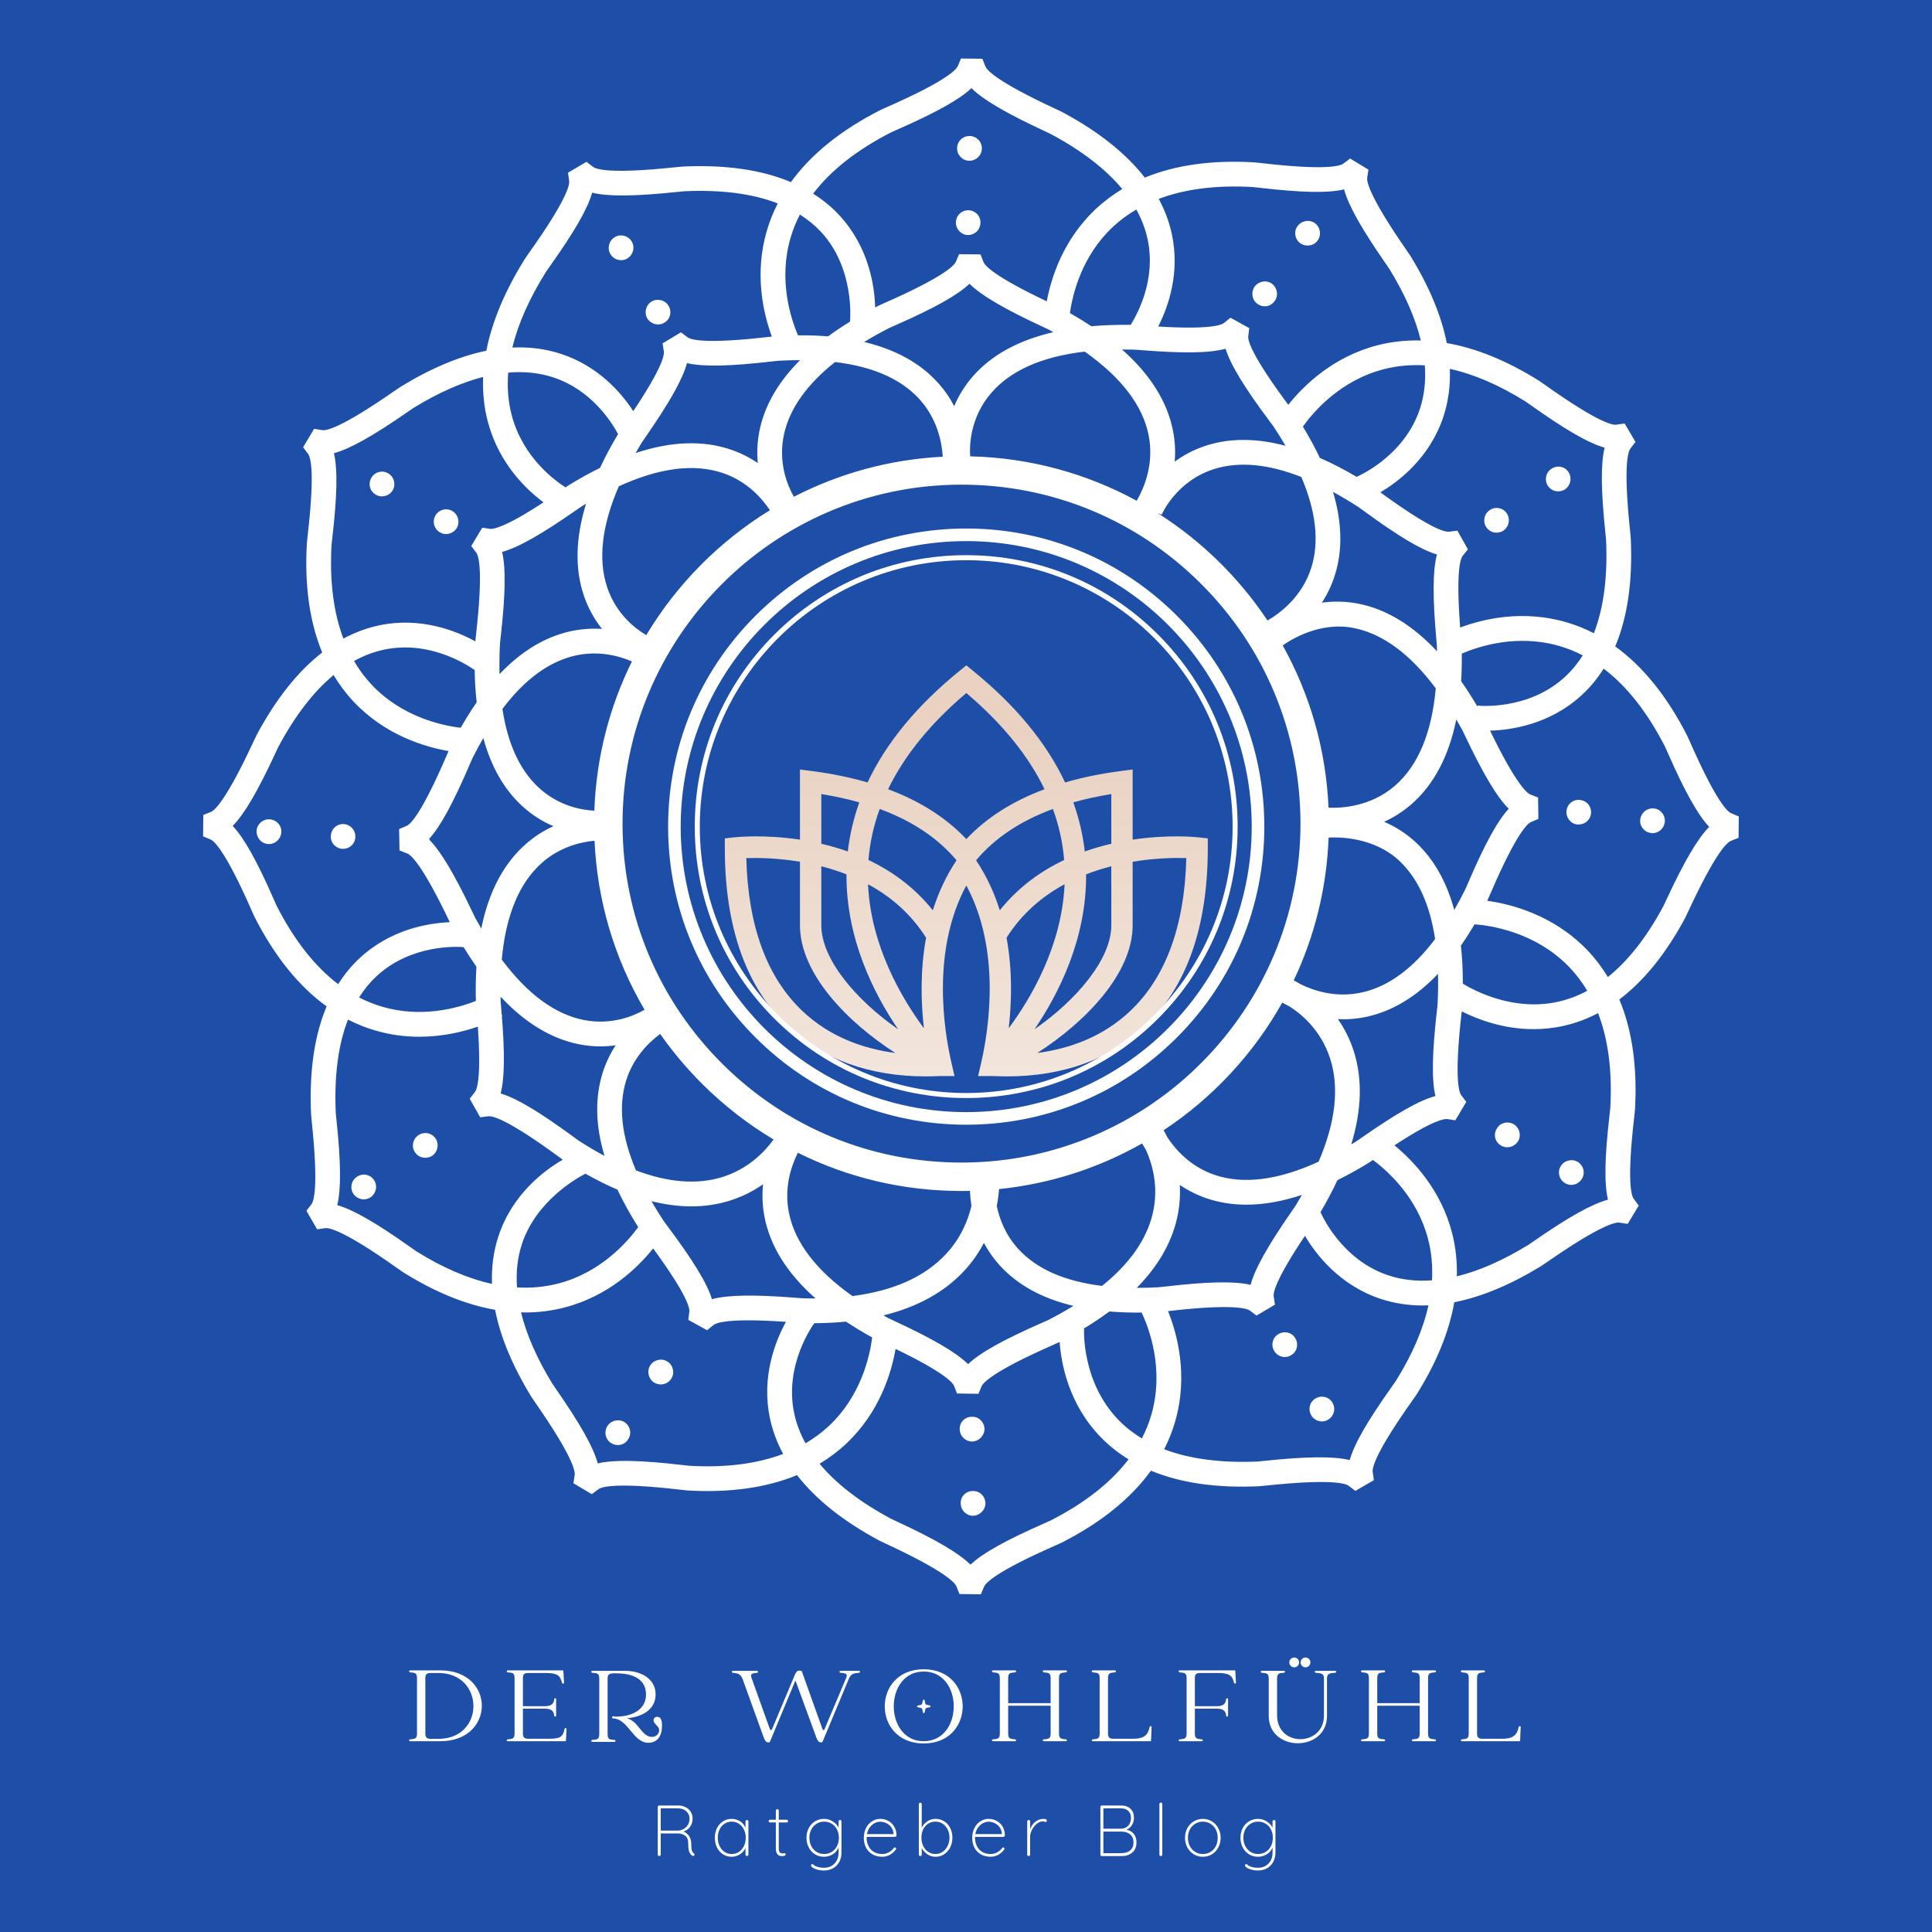 <svg xmlns="http://www.w3.org/2000/svg" xmlns:xlink="http://www.w3.org/1999/xlink" width="512" zoomAndPan="magnify" viewBox="0 0 384 384" height="512" preserveAspectRatio="xMidYMid meet" version="1.0"><defs><g/><clipPath id="8a92f515ca"><path d="M 40.363 11.633 L 345.598 11.633 L 345.598 316.879 L 40.363 316.879 Z M 40.363 11.633 " clip-rule="nonzero"/></clipPath><clipPath id="fbc92e6f4e"><path d="M 144.062 132.211 L 240.062 132.211 L 240.062 213.961 L 144.062 213.961 Z M 144.062 132.211 " clip-rule="nonzero"/></clipPath><clipPath id="7d272d14ff"><path d="M 240.059 168.543 L 240.059 166.633 L 238.164 166.426 C 237.656 166.371 232.195 165.824 225.121 166.887 L 225.121 152.945 L 222.723 153.254 C 218.762 153.77 215.086 154.531 211.688 155.516 C 207.996 147.652 201.887 140.23 193.398 133.332 L 192.062 132.242 L 190.723 133.332 C 182.234 140.23 176.129 147.652 172.434 155.516 C 169.039 154.531 165.359 153.77 161.398 153.254 L 159 152.945 L 159 166.887 C 151.926 165.824 146.465 166.371 145.957 166.426 L 144.062 166.633 L 144.062 168.543 C 144.062 184.227 148.266 196.164 156.559 204.035 C 163.422 210.543 172.859 213.941 183.996 213.941 C 184.871 213.941 185.762 213.914 186.664 213.875 L 189.715 213.875 L 189.109 211.246 C 187.602 204.703 185.105 188.887 192.062 175.996 C 199.016 188.887 196.52 204.703 195.012 211.246 L 194.406 213.875 L 197.457 213.875 C 198.359 213.914 199.25 213.941 200.125 213.941 C 211.262 213.941 220.703 210.543 227.562 204.035 C 235.859 196.164 240.059 184.227 240.059 168.543 Z M 220.879 157.828 L 220.879 167.703 C 219.16 168.102 217.387 168.602 215.609 169.234 C 215.234 165.922 214.469 162.664 213.324 159.477 C 215.688 158.809 218.203 158.254 220.879 157.828 Z M 163.242 157.828 C 165.918 158.254 168.434 158.812 170.801 159.477 C 169.652 162.664 168.891 165.922 168.512 169.238 C 166.734 168.605 164.965 168.105 163.242 167.703 Z M 159.477 200.938 C 152.41 194.238 148.668 184.02 148.336 170.551 C 150.535 170.48 154.449 170.52 159 171.277 L 159 183.922 C 159 193.59 168.551 203.258 177.957 209.289 C 171.742 208.469 165 206.184 159.477 200.938 Z M 163.242 183.926 L 163.242 172.176 C 164.891 172.602 166.57 173.125 168.246 173.781 C 168.164 186.57 173.672 197.484 178.508 204.578 C 170.207 198.812 163.242 190.68 163.242 183.926 Z M 183.637 204.379 C 179.125 198.285 173.066 187.914 172.531 175.754 C 176.887 178.105 180.977 181.5 184.066 186.379 C 182.867 192.898 183.047 199.266 183.637 204.379 Z M 185.406 180.93 C 181.719 176.312 177.23 173.125 172.613 170.934 C 172.895 167.484 173.637 164.102 174.848 160.785 C 181.309 163.168 186.418 166.574 190.117 170.992 C 188 174.152 186.48 177.52 185.406 180.93 Z M 192.062 166.777 C 188.07 162.543 182.871 159.23 176.516 156.863 C 179.758 150.156 184.945 143.77 192.062 137.746 C 199.176 143.77 204.367 150.156 207.609 156.863 C 201.25 159.23 196.051 162.539 192.062 166.777 Z M 194.004 170.992 C 197.703 166.574 202.812 163.168 209.273 160.785 C 210.484 164.098 211.227 167.484 211.508 170.934 C 206.891 173.125 202.402 176.312 198.715 180.93 C 197.645 177.52 196.121 174.152 194.004 170.992 Z M 200.059 186.379 C 203.145 181.504 207.238 178.105 211.594 175.754 C 211.059 187.914 205 198.285 200.488 204.379 C 201.078 199.266 201.258 192.898 200.059 186.379 Z M 215.875 173.781 C 217.551 173.125 219.234 172.602 220.879 172.176 L 220.879 183.926 C 220.879 190.68 213.918 198.812 205.613 204.578 C 210.453 197.484 215.961 186.57 215.875 173.781 Z M 224.645 200.938 C 219.121 206.184 212.379 208.469 206.164 209.289 C 215.57 203.258 225.121 193.594 225.121 183.922 L 225.121 171.277 C 229.676 170.52 233.586 170.48 235.789 170.551 C 235.453 184.02 231.715 194.238 224.645 200.938 Z M 224.645 200.938 " clip-rule="nonzero"/></clipPath><linearGradient x1="3025" gradientTransform="matrix(0.175, 0, 0, 0.176, -338.64, -305.481)" y1="2487.63" x2="3025" gradientUnits="userSpaceOnUse" y2="2951.93" id="be004cee3a"><stop stop-opacity="1" stop-color="rgb(91.399%, 82.399%, 76.099%)" offset="0"/><stop stop-opacity="1" stop-color="rgb(91.399%, 82.399%, 76.099%)" offset="0.125"/><stop stop-opacity="1" stop-color="rgb(91.463%, 82.53%, 76.276%)" offset="0.188"/><stop stop-opacity="1" stop-color="rgb(91.595%, 82.802%, 76.645%)" offset="0.219"/><stop stop-opacity="1" stop-color="rgb(91.733%, 83.083%, 77.028%)" offset="0.25"/><stop stop-opacity="1" stop-color="rgb(91.872%, 83.365%, 77.411%)" offset="0.281"/><stop stop-opacity="1" stop-color="rgb(92.009%, 83.646%, 77.792%)" offset="0.312"/><stop stop-opacity="1" stop-color="rgb(92.146%, 83.928%, 78.175%)" offset="0.344"/><stop stop-opacity="1" stop-color="rgb(92.284%, 84.21%, 78.558%)" offset="0.375"/><stop stop-opacity="1" stop-color="rgb(92.421%, 84.491%, 78.94%)" offset="0.406"/><stop stop-opacity="1" stop-color="rgb(92.56%, 84.773%, 79.323%)" offset="0.438"/><stop stop-opacity="1" stop-color="rgb(92.697%, 85.056%, 79.706%)" offset="0.469"/><stop stop-opacity="1" stop-color="rgb(92.834%, 85.336%, 80.089%)" offset="0.5"/><stop stop-opacity="1" stop-color="rgb(92.972%, 85.619%, 80.47%)" offset="0.531"/><stop stop-opacity="1" stop-color="rgb(93.111%, 85.901%, 80.853%)" offset="0.562"/><stop stop-opacity="1" stop-color="rgb(93.248%, 86.182%, 81.236%)" offset="0.594"/><stop stop-opacity="1" stop-color="rgb(93.385%, 86.464%, 81.619%)" offset="0.625"/><stop stop-opacity="1" stop-color="rgb(93.523%, 86.745%, 82.001%)" offset="0.656"/><stop stop-opacity="1" stop-color="rgb(93.66%, 87.027%, 82.384%)" offset="0.688"/><stop stop-opacity="1" stop-color="rgb(93.799%, 87.309%, 82.767%)" offset="0.719"/><stop stop-opacity="1" stop-color="rgb(93.936%, 87.59%, 83.148%)" offset="0.75"/><stop stop-opacity="1" stop-color="rgb(94.073%, 87.872%, 83.531%)" offset="0.781"/><stop stop-opacity="1" stop-color="rgb(94.211%, 88.155%, 83.914%)" offset="0.812"/><stop stop-opacity="1" stop-color="rgb(94.35%, 88.435%, 84.297%)" offset="0.844"/><stop stop-opacity="1" stop-color="rgb(94.487%, 88.718%, 84.679%)" offset="0.875"/><stop stop-opacity="1" stop-color="rgb(94.624%, 88.998%, 85.062%)" offset="0.906"/><stop stop-opacity="1" stop-color="rgb(94.762%, 89.281%, 85.445%)" offset="0.938"/><stop stop-opacity="1" stop-color="rgb(94.899%, 89.563%, 85.828%)" offset="0.969"/><stop stop-opacity="1" stop-color="rgb(95.038%, 89.844%, 86.209%)" offset="1"/></linearGradient><clipPath id="9fb0587eec"><path d="M 132.793 105.047 L 251.293 105.047 L 251.293 223.547 L 132.793 223.547 Z M 132.793 105.047 " clip-rule="nonzero"/></clipPath></defs><rect x="-38.4" width="460.8" fill="#ffffff" y="-38.4" height="460.8" fill-opacity="1"/><rect x="-38.4" width="460.8" fill="#ffffff" y="-38.4" height="460.8" fill-opacity="1"/><rect x="-38.4" width="460.8" fill="#1e4fa8" y="-38.4" height="460.8" fill-opacity="1"/><g fill="#ffffff" fill-opacity="1"><g transform="translate(80.861, 346.19)"><g><path d="M 6.668 -14.188 L 0.652 -14.188 C 0.402 -14.188 0.402 -13.848 0.629 -13.805 C 1.371 -13.668 2.02 -13.871 2.02 -12.684 C 2.02 -9.719 2.02 -4.555 2.02 -1.594 C 2.02 -0.426 1.371 -0.605 0.629 -0.473 C 0.402 -0.449 0.402 -0.113 0.652 -0.113 L 6.668 -0.113 C 17.641 -0.113 17.664 -14.188 6.668 -14.188 Z M 6.285 -0.582 L 4.715 -0.582 C 4.152 -0.582 3.68 -0.762 3.68 -1.547 L 3.68 -12.727 C 3.68 -13.512 4.129 -13.668 4.691 -13.668 L 6.285 -13.668 C 15.488 -13.668 15.621 -0.582 6.285 -0.582 Z M 6.285 -0.582 "/></g></g></g><g fill="#ffffff" fill-opacity="1"><g transform="translate(100.254, 346.19)"><g><path d="M 11.965 -2.582 C 11.629 -1.121 11.312 -0.605 8.977 -0.605 L 4.512 -0.605 C 4.039 -0.652 3.68 -0.875 3.68 -1.547 L 3.68 -6.578 L 8.148 -6.578 C 9.539 -6.578 9.855 -5.859 9.898 -5.164 C 9.922 -4.938 10.281 -4.961 10.281 -5.184 L 10.281 -8.461 C 10.281 -8.711 9.922 -8.711 9.898 -8.484 C 9.855 -7.812 9.539 -7.07 8.148 -7.07 L 3.68 -7.07 L 3.68 -12.727 C 3.68 -13.512 4.129 -13.668 4.691 -13.668 L 8.215 -13.668 C 10.551 -13.668 11.109 -13.152 11.449 -11.695 C 11.492 -11.492 11.852 -11.539 11.852 -11.719 L 11.719 -14.074 C 11.719 -14.141 11.648 -14.188 11.559 -14.188 L 0.652 -14.188 C 0.402 -14.188 0.402 -13.848 0.629 -13.805 C 1.371 -13.668 2.02 -13.871 2.02 -12.684 L 2.02 -1.594 C 2.02 -0.426 1.371 -0.605 0.629 -0.473 C 0.402 -0.449 0.402 -0.113 0.652 -0.113 L 12.074 -0.113 C 12.145 -0.113 12.234 -0.133 12.234 -0.223 L 12.344 -2.559 C 12.344 -2.762 12.008 -2.785 11.965 -2.582 Z M 11.965 -2.582 "/></g></g></g><g fill="#ffffff" fill-opacity="1"><g transform="translate(117.066, 346.19)"><g><path d="M 13.559 -4.961 C 13.152 -4.961 12.84 -4.691 12.84 -4.266 C 12.84 -3.77 13.266 -3.48 13.668 -3.008 C 14.344 -2.266 13.738 -0.965 12.523 -0.965 C 10.438 -0.965 9.875 -4.086 7.543 -4.668 C 10.348 -4.914 13.242 -6.262 13.242 -9.406 C 13.242 -12.504 10.371 -14.098 7.16 -14.098 L 0.652 -14.098 C 0.402 -14.098 0.402 -13.758 0.629 -13.715 C 1.371 -13.602 2.043 -13.781 2.043 -12.594 L 2.043 -1.48 C 2.043 -0.293 1.371 -0.473 0.629 -0.359 C 0.402 -0.312 0.402 0.023 0.652 0.023 L 5.094 0.023 C 5.32 0.023 5.32 -0.312 5.117 -0.359 C 4.355 -0.473 3.703 -0.293 3.703 -1.48 L 3.703 -12.637 C 3.703 -13.422 4.176 -13.578 4.734 -13.578 L 4.668 -13.602 C 4.805 -13.602 4.984 -13.602 5.41 -13.602 C 9.066 -13.602 11.336 -12.254 11.336 -9.383 C 11.336 -6.508 8.73 -5.004 5.41 -5.004 C 5.051 -5.004 5.207 -5.027 4.871 -5.074 C 4.488 -5.117 4.488 -4.602 4.895 -4.625 C 7.789 -4.512 8.777 0.203 11.785 0.203 C 13.738 0.203 14.477 -1.371 14.5 -2.941 C 14.523 -3.613 14.547 -4.961 13.559 -4.961 Z M 13.559 -4.961 "/></g></g></g><g fill="#ffffff" fill-opacity="1"><g transform="translate(136.055, 346.19)"><g/></g></g><g fill="#ffffff" fill-opacity="1"><g transform="translate(144.989, 346.19)"><g><path d="M 25.77 -14.098 L 22.043 -14.098 C 21.816 -14.098 21.816 -13.758 22.02 -13.715 C 22.781 -13.602 23.59 -13.715 23.211 -12.727 L 18.922 -2.559 C 18.766 -2.223 18.609 -2.223 18.473 -2.559 L 14.344 -14.098 C 13.668 -14.207 13.422 -14.098 13.199 -13.715 C 13.152 -13.625 13.086 -13.535 13.062 -13.469 C 11.762 -10.371 9.809 -5.68 8.484 -2.559 C 8.418 -2.402 8.328 -2.312 8.262 -2.312 C 8.172 -2.312 8.082 -2.402 8.012 -2.559 L 4.398 -12.66 C 3.996 -13.648 4.758 -13.602 5.523 -13.715 C 5.723 -13.758 5.723 -14.098 5.5 -14.098 L 0.652 -14.098 C 0.426 -14.098 0.402 -13.758 0.629 -13.715 C 1.391 -13.602 2.086 -13.668 2.582 -12.547 L 6.848 -0.742 C 7.137 -0.113 7.363 0.27 8.012 0.066 L 13.109 -12.188 C 14.523 -8.371 15.914 -4.555 17.305 -0.742 C 17.598 -0.113 17.82 0.27 18.473 0.066 L 23.746 -12.57 C 24.219 -13.715 25.027 -13.602 25.789 -13.715 C 25.992 -13.758 25.992 -14.098 25.77 -14.098 Z M 25.77 -14.098 "/></g></g></g><g fill="#ffffff" fill-opacity="1"><g transform="translate(175.403, 346.19)"><g><path d="M 8.191 -14.41 C -2.133 -14.41 -2.133 0.336 8.191 0.336 C 18.52 0.336 18.52 -14.41 8.191 -14.41 Z M 8.191 -0.113 C 0.27 -0.113 0.246 -13.961 8.191 -13.961 C 16.16 -13.961 16.141 -0.113 8.191 -0.113 Z M 9.406 -7.207 C 9.156 -7.316 8.754 -7.273 8.598 -7.453 C 8.418 -7.609 8.461 -7.992 8.371 -8.238 C 8.305 -8.441 8.125 -8.441 8.035 -8.238 C 7.922 -7.992 7.969 -7.586 7.789 -7.43 C 7.633 -7.25 7.25 -7.297 7.004 -7.207 C 6.801 -7.137 6.801 -6.957 7.004 -6.867 C 7.25 -6.758 7.652 -6.801 7.812 -6.621 C 7.992 -6.465 7.945 -6.082 8.035 -5.836 C 8.102 -5.633 8.281 -5.633 8.371 -5.836 C 8.484 -6.082 8.441 -6.488 8.621 -6.645 C 8.777 -6.824 9.156 -6.777 9.406 -6.867 C 9.605 -6.938 9.605 -7.117 9.406 -7.207 Z M 9.406 -7.207 "/></g></g></g><g fill="#ffffff" fill-opacity="1"><g transform="translate(196.704, 346.19)"><g><path d="M 15.195 -0.473 C 14.434 -0.605 13.781 -0.426 13.781 -1.594 L 13.781 -12.684 C 13.781 -13.871 14.434 -13.668 15.195 -13.805 C 15.422 -13.848 15.398 -14.188 15.172 -14.188 L 10.75 -14.188 C 10.504 -14.188 10.504 -13.848 10.73 -13.805 C 11.469 -13.668 12.121 -13.871 12.121 -12.684 L 12.121 -7.676 L 3.68 -7.676 L 3.68 -12.684 C 3.68 -13.871 4.332 -13.668 5.094 -13.805 C 5.32 -13.848 5.297 -14.188 5.074 -14.188 L 0.652 -14.188 C 0.402 -14.188 0.402 -13.848 0.629 -13.805 C 1.371 -13.668 2.02 -13.871 2.02 -12.684 L 2.02 -1.594 C 2.02 -0.426 1.371 -0.605 0.629 -0.473 C 0.402 -0.449 0.402 -0.113 0.652 -0.113 L 5.074 -0.113 C 5.297 -0.113 5.32 -0.449 5.094 -0.473 C 4.332 -0.605 3.68 -0.426 3.68 -1.594 L 3.68 -7.16 L 12.121 -7.16 L 12.121 -1.594 C 12.121 -0.426 11.469 -0.605 10.73 -0.473 C 10.504 -0.449 10.504 -0.113 10.75 -0.113 L 15.172 -0.113 C 15.398 -0.113 15.422 -0.449 15.195 -0.473 Z M 15.195 -0.473 "/></g></g></g><g fill="#ffffff" fill-opacity="1"><g transform="translate(216.546, 346.19)"><g><path d="M 11.965 -2.961 C 11.629 -1.504 11.066 -0.605 8.73 -0.605 L 4.512 -0.605 C 4.039 -0.652 3.68 -0.875 3.68 -1.547 L 3.68 -12.684 C 3.68 -13.871 4.332 -13.668 5.094 -13.805 C 5.32 -13.848 5.297 -14.188 5.074 -14.188 L 0.652 -14.188 C 0.402 -14.188 0.402 -13.848 0.629 -13.805 C 1.371 -13.668 2.02 -13.871 2.02 -12.684 L 2.02 -1.594 C 2.02 -0.426 1.371 -0.605 0.629 -0.473 C 0.402 -0.449 0.402 -0.113 0.652 -0.113 L 12.074 -0.113 C 12.145 -0.113 12.234 -0.133 12.234 -0.223 L 12.344 -2.941 C 12.344 -3.141 12.008 -3.164 11.965 -2.961 Z M 11.965 -2.961 "/></g></g></g><g fill="#ffffff" fill-opacity="1"><g transform="translate(233.807, 346.19)"><g><path d="M 11.719 -14.074 C 11.719 -14.141 11.648 -14.188 11.559 -14.188 L 0.652 -14.188 C 0.402 -14.188 0.402 -13.848 0.629 -13.805 C 1.371 -13.668 2.043 -13.871 2.043 -12.684 L 2.043 -1.594 C 2.043 -0.426 1.371 -0.605 0.629 -0.473 C 0.402 -0.449 0.402 -0.113 0.652 -0.113 L 5.074 -0.113 C 5.32 -0.113 5.32 -0.449 5.094 -0.473 C 4.355 -0.605 3.68 -0.426 3.68 -1.594 L 3.68 -6.578 L 8.148 -6.578 C 9.539 -6.578 9.855 -5.859 9.898 -5.164 C 9.922 -4.938 10.281 -4.961 10.281 -5.184 L 10.281 -8.461 C 10.281 -8.711 9.922 -8.711 9.898 -8.484 C 9.855 -7.812 9.539 -7.07 8.148 -7.07 L 3.68 -7.07 L 3.68 -12.727 C 3.68 -13.512 4.129 -13.668 4.691 -13.668 L 8.215 -13.668 C 10.57 -13.668 11.133 -13.152 11.469 -11.695 C 11.516 -11.492 11.852 -11.539 11.852 -11.719 Z M 11.719 -14.074 "/></g></g></g><g fill="#ffffff" fill-opacity="1"><g transform="translate(250.126, 346.19)"><g><path d="M 7.117 -16.746 C 6.578 -16.746 6.129 -16.316 6.129 -15.781 C 6.129 -15.242 6.578 -14.793 7.117 -14.793 C 7.652 -14.793 8.082 -15.242 8.082 -15.781 C 8.082 -16.316 7.652 -16.746 7.117 -16.746 Z M 9.359 -16.746 C 8.82 -16.746 8.371 -16.316 8.371 -15.781 C 8.371 -15.242 8.82 -14.793 9.359 -14.793 C 9.898 -14.793 10.324 -15.242 10.324 -15.781 C 10.324 -16.316 9.898 -16.746 9.359 -16.746 Z M 15.262 -14.098 L 11.379 -14.098 C 11.156 -14.098 11.133 -13.758 11.359 -13.715 C 12.098 -13.602 12.996 -13.758 13.02 -12.66 L 13.02 -5.184 C 13.02 -2.109 10.66 -0.516 8.328 -0.516 C 6.039 -0.516 3.75 -2.043 3.703 -5.184 L 3.703 -12.594 C 3.703 -13.781 4.355 -13.602 5.117 -13.715 C 5.32 -13.758 5.32 -14.098 5.094 -14.098 L 0.652 -14.098 C 0.402 -14.098 0.402 -13.758 0.629 -13.715 C 1.371 -13.602 2.043 -13.781 2.043 -12.594 L 2.043 -5.184 C 2.02 -1.547 4.914 0.293 7.832 0.293 C 10.73 0.293 13.648 -1.547 13.625 -5.184 L 13.625 -12.594 C 13.625 -13.781 14.547 -13.602 15.285 -13.715 C 15.512 -13.758 15.512 -14.098 15.262 -14.098 Z M 15.262 -14.098 "/></g></g></g><g fill="#ffffff" fill-opacity="1"><g transform="translate(270.058, 346.19)"><g><path d="M 15.195 -0.473 C 14.434 -0.605 13.781 -0.426 13.781 -1.594 L 13.781 -12.684 C 13.781 -13.871 14.434 -13.668 15.195 -13.805 C 15.422 -13.848 15.398 -14.188 15.172 -14.188 L 10.75 -14.188 C 10.504 -14.188 10.504 -13.848 10.73 -13.805 C 11.469 -13.668 12.121 -13.871 12.121 -12.684 L 12.121 -7.676 L 3.68 -7.676 L 3.68 -12.684 C 3.68 -13.871 4.332 -13.668 5.094 -13.805 C 5.32 -13.848 5.297 -14.188 5.074 -14.188 L 0.652 -14.188 C 0.402 -14.188 0.402 -13.848 0.629 -13.805 C 1.371 -13.668 2.02 -13.871 2.02 -12.684 L 2.02 -1.594 C 2.02 -0.426 1.371 -0.605 0.629 -0.473 C 0.402 -0.449 0.402 -0.113 0.652 -0.113 L 5.074 -0.113 C 5.297 -0.113 5.32 -0.449 5.094 -0.473 C 4.332 -0.605 3.68 -0.426 3.68 -1.594 L 3.68 -7.16 L 12.121 -7.16 L 12.121 -1.594 C 12.121 -0.426 11.469 -0.605 10.73 -0.473 C 10.504 -0.449 10.504 -0.113 10.75 -0.113 L 15.172 -0.113 C 15.398 -0.113 15.422 -0.449 15.195 -0.473 Z M 15.195 -0.473 "/></g></g></g><g fill="#ffffff" fill-opacity="1"><g transform="translate(289.9, 346.19)"><g><path d="M 11.965 -2.961 C 11.629 -1.504 11.066 -0.605 8.73 -0.605 L 4.512 -0.605 C 4.039 -0.652 3.68 -0.875 3.68 -1.547 L 3.68 -12.684 C 3.68 -13.871 4.332 -13.668 5.094 -13.805 C 5.32 -13.848 5.297 -14.188 5.074 -14.188 L 0.652 -14.188 C 0.402 -14.188 0.402 -13.848 0.629 -13.805 C 1.371 -13.668 2.02 -13.871 2.02 -12.684 L 2.02 -1.594 C 2.02 -0.426 1.371 -0.605 0.629 -0.473 C 0.402 -0.449 0.402 -0.113 0.652 -0.113 L 12.074 -0.113 C 12.145 -0.113 12.234 -0.133 12.234 -0.223 L 12.344 -2.941 C 12.344 -3.141 12.008 -3.164 11.965 -2.961 Z M 11.965 -2.961 "/></g></g></g><g fill="#ffffff" fill-opacity="1"><g transform="translate(129.297, 368.906)"><g><path d="M 8.594 -0.562 C 8.695 -0.488 8.75 -0.398 8.75 -0.297 C 8.75 -0.211 8.723 -0.145 8.672 -0.094 C 8.617 -0.039 8.551 -0.016 8.469 -0.016 C 8.414 -0.016 8.375 -0.023 8.344 -0.047 C 8.082 -0.191 7.875 -0.43 7.719 -0.766 C 7.57 -1.109 7.5 -1.664 7.5 -2.438 C 7.5 -3.227 7.285 -3.77 6.859 -4.062 C 6.441 -4.352 5.957 -4.5 5.406 -4.5 L 2.031 -4.5 L 2.031 -0.281 C 2.031 -0.207 2 -0.141 1.938 -0.078 C 1.883 -0.023 1.816 0 1.734 0 C 1.648 0 1.578 -0.023 1.516 -0.078 C 1.461 -0.141 1.438 -0.207 1.438 -0.281 L 1.438 -9.766 C 1.438 -9.836 1.461 -9.898 1.516 -9.953 C 1.578 -10.016 1.645 -10.047 1.719 -10.047 L 5.516 -10.047 C 6.066 -10.047 6.555 -9.93 6.984 -9.703 C 7.422 -9.484 7.758 -9.176 8 -8.781 C 8.238 -8.395 8.359 -7.953 8.359 -7.453 C 8.359 -6.805 8.188 -6.254 7.844 -5.797 C 7.508 -5.336 7.066 -5.031 6.516 -4.875 C 6.973 -4.727 7.348 -4.441 7.641 -4.016 C 7.941 -3.586 8.094 -3.062 8.094 -2.438 C 8.094 -1.801 8.133 -1.352 8.219 -1.094 C 8.301 -0.844 8.426 -0.664 8.594 -0.562 Z M 5.578 -5.062 C 6.18 -5.125 6.691 -5.363 7.109 -5.781 C 7.535 -6.207 7.75 -6.758 7.75 -7.438 C 7.75 -8.031 7.535 -8.52 7.109 -8.906 C 6.691 -9.289 6.133 -9.484 5.438 -9.484 L 2.031 -9.484 L 2.031 -5.062 Z M 5.578 -5.062 "/></g></g></g><g fill="#ffffff" fill-opacity="1"><g transform="translate(141.395, 368.906)"><g><path d="M 7.062 -7.172 C 7.145 -7.172 7.211 -7.141 7.266 -7.078 C 7.328 -7.023 7.359 -6.957 7.359 -6.875 L 7.359 -0.281 C 7.359 -0.207 7.328 -0.141 7.266 -0.078 C 7.211 -0.023 7.145 0 7.062 0 C 6.977 0 6.91 -0.023 6.859 -0.078 C 6.805 -0.141 6.781 -0.207 6.781 -0.281 L 6.781 -1.578 C 6.539 -1.086 6.172 -0.676 5.672 -0.344 C 5.172 -0.02 4.617 0.141 4.016 0.141 C 3.391 0.141 2.82 -0.02 2.312 -0.344 C 1.801 -0.676 1.398 -1.129 1.109 -1.703 C 0.828 -2.285 0.688 -2.938 0.688 -3.656 C 0.688 -4.363 0.832 -5.004 1.125 -5.578 C 1.414 -6.148 1.816 -6.594 2.328 -6.906 C 2.836 -7.227 3.398 -7.391 4.016 -7.391 C 4.641 -7.391 5.203 -7.227 5.703 -6.906 C 6.203 -6.582 6.562 -6.145 6.781 -5.594 L 6.781 -6.875 C 6.781 -6.957 6.805 -7.023 6.859 -7.078 C 6.91 -7.141 6.977 -7.172 7.062 -7.172 Z M 4.047 -0.406 C 4.578 -0.406 5.051 -0.547 5.469 -0.828 C 5.895 -1.109 6.227 -1.5 6.469 -2 C 6.707 -2.5 6.828 -3.051 6.828 -3.656 C 6.828 -4.238 6.707 -4.773 6.469 -5.266 C 6.227 -5.754 5.895 -6.141 5.469 -6.422 C 5.051 -6.703 4.578 -6.844 4.047 -6.844 C 3.523 -6.844 3.051 -6.707 2.625 -6.438 C 2.195 -6.164 1.863 -5.785 1.625 -5.297 C 1.383 -4.816 1.266 -4.27 1.266 -3.656 C 1.266 -3.051 1.383 -2.5 1.625 -2 C 1.863 -1.5 2.191 -1.109 2.609 -0.828 C 3.035 -0.547 3.516 -0.406 4.047 -0.406 Z M 4.047 -0.406 "/></g></g></g><g fill="#ffffff" fill-opacity="1"><g transform="translate(152.503, 368.906)"><g><path d="M 3.859 -7.219 C 3.93 -7.219 3.992 -7.188 4.047 -7.125 C 4.109 -7.07 4.141 -7.016 4.141 -6.953 C 4.141 -6.867 4.113 -6.801 4.062 -6.75 C 4.008 -6.695 3.941 -6.672 3.859 -6.672 L 2.281 -6.672 L 2.281 -1.562 C 2.281 -1.145 2.352 -0.863 2.5 -0.719 C 2.656 -0.582 2.848 -0.516 3.078 -0.516 C 3.109 -0.516 3.16 -0.523 3.234 -0.547 C 3.305 -0.566 3.367 -0.578 3.422 -0.578 C 3.484 -0.578 3.535 -0.551 3.578 -0.5 C 3.629 -0.445 3.656 -0.383 3.656 -0.312 C 3.656 -0.227 3.598 -0.156 3.484 -0.094 C 3.367 -0.031 3.238 0 3.094 0 C 2.852 0 2.648 -0.016 2.484 -0.047 C 2.316 -0.078 2.145 -0.207 1.969 -0.438 C 1.789 -0.664 1.703 -1.031 1.703 -1.531 L 1.703 -6.672 L 0.531 -6.672 C 0.469 -6.672 0.406 -6.695 0.344 -6.75 C 0.289 -6.812 0.266 -6.879 0.266 -6.953 C 0.266 -7.023 0.289 -7.086 0.344 -7.141 C 0.395 -7.191 0.457 -7.219 0.531 -7.219 L 1.703 -7.219 L 1.703 -9.047 C 1.703 -9.117 1.727 -9.18 1.781 -9.234 C 1.844 -9.297 1.914 -9.328 2 -9.328 C 2.082 -9.328 2.148 -9.297 2.203 -9.234 C 2.254 -9.18 2.281 -9.117 2.281 -9.047 L 2.281 -7.219 Z M 3.859 -7.219 "/></g></g></g><g fill="#ffffff" fill-opacity="1"><g transform="translate(159.608, 368.906)"><g><path d="M 7.359 -7.172 C 7.441 -7.172 7.508 -7.141 7.562 -7.078 C 7.613 -7.023 7.641 -6.957 7.641 -6.875 L 7.641 -0.703 C 7.641 0.023 7.488 0.656 7.188 1.188 C 6.895 1.727 6.477 2.145 5.938 2.438 C 5.406 2.727 4.797 2.875 4.109 2.875 C 3.723 2.875 3.332 2.82 2.938 2.719 C 2.551 2.625 2.227 2.492 1.969 2.328 C 1.719 2.172 1.594 2.016 1.594 1.859 C 1.594 1.773 1.613 1.707 1.656 1.656 C 1.695 1.613 1.758 1.594 1.844 1.594 C 1.895 1.594 1.977 1.641 2.094 1.734 C 2.227 1.867 2.379 1.969 2.547 2.031 C 3.016 2.227 3.547 2.328 4.141 2.328 C 5.035 2.328 5.742 2.047 6.266 1.484 C 6.797 0.93 7.062 0.203 7.062 -0.703 L 7.062 -1.688 C 6.801 -1.082 6.398 -0.625 5.859 -0.312 C 5.316 -0.008 4.754 0.141 4.172 0.141 C 3.516 0.141 2.922 -0.02 2.391 -0.344 C 1.859 -0.676 1.441 -1.129 1.141 -1.703 C 0.836 -2.285 0.688 -2.93 0.688 -3.641 C 0.688 -4.348 0.836 -4.988 1.141 -5.562 C 1.441 -6.133 1.859 -6.582 2.391 -6.906 C 2.922 -7.227 3.516 -7.391 4.172 -7.391 C 4.805 -7.391 5.391 -7.219 5.922 -6.875 C 6.453 -6.539 6.832 -6.133 7.062 -5.656 L 7.062 -6.875 C 7.062 -6.957 7.086 -7.023 7.141 -7.078 C 7.191 -7.141 7.266 -7.172 7.359 -7.172 Z M 4.188 -0.406 C 4.75 -0.406 5.25 -0.539 5.688 -0.812 C 6.133 -1.082 6.484 -1.461 6.734 -1.953 C 6.992 -2.441 7.125 -3.004 7.125 -3.641 C 7.125 -4.266 6.992 -4.82 6.734 -5.312 C 6.484 -5.801 6.133 -6.176 5.688 -6.438 C 5.25 -6.707 4.75 -6.844 4.188 -6.844 C 3.633 -6.844 3.133 -6.703 2.688 -6.422 C 2.25 -6.148 1.898 -5.77 1.641 -5.281 C 1.391 -4.789 1.266 -4.242 1.266 -3.641 C 1.266 -3.023 1.391 -2.473 1.641 -1.984 C 1.898 -1.492 2.25 -1.109 2.688 -0.828 C 3.133 -0.547 3.633 -0.406 4.188 -0.406 Z M 4.188 -0.406 "/></g></g></g><g fill="#ffffff" fill-opacity="1"><g transform="translate(171.003, 368.906)"><g><path d="M 6.859 -1.719 C 6.93 -1.719 6.988 -1.691 7.031 -1.641 C 7.082 -1.586 7.109 -1.531 7.109 -1.469 C 7.109 -1.395 7.086 -1.336 7.047 -1.297 C 6.734 -0.867 6.344 -0.52 5.875 -0.25 C 5.406 0.008 4.898 0.141 4.359 0.141 C 3.641 0.141 3.004 -0.008 2.453 -0.312 C 1.898 -0.625 1.469 -1.062 1.156 -1.625 C 0.844 -2.188 0.688 -2.844 0.688 -3.594 C 0.688 -4.352 0.836 -5.02 1.141 -5.594 C 1.441 -6.176 1.844 -6.617 2.344 -6.922 C 2.844 -7.234 3.375 -7.391 3.938 -7.391 C 4.5 -7.391 5.02 -7.266 5.5 -7.016 C 5.988 -6.773 6.383 -6.41 6.688 -5.922 C 7 -5.441 7.164 -4.844 7.188 -4.125 C 7.188 -4.039 7.156 -3.969 7.094 -3.906 C 7.031 -3.844 6.961 -3.812 6.891 -3.812 L 1.25 -3.812 L 1.25 -3.641 C 1.25 -3.047 1.367 -2.5 1.609 -2 C 1.848 -1.508 2.203 -1.117 2.672 -0.828 C 3.141 -0.547 3.703 -0.406 4.359 -0.406 C 4.816 -0.406 5.25 -0.516 5.656 -0.734 C 6.07 -0.961 6.395 -1.25 6.625 -1.594 C 6.688 -1.676 6.766 -1.719 6.859 -1.719 Z M 3.938 -6.828 C 3.582 -6.828 3.219 -6.734 2.844 -6.547 C 2.477 -6.359 2.156 -6.078 1.875 -5.703 C 1.594 -5.336 1.406 -4.891 1.312 -4.359 L 6.594 -4.359 L 6.594 -4.5 C 6.539 -4.988 6.383 -5.406 6.125 -5.75 C 5.863 -6.102 5.535 -6.367 5.141 -6.547 C 4.754 -6.734 4.352 -6.828 3.938 -6.828 Z M 3.938 -6.828 "/></g></g></g><g fill="#ffffff" fill-opacity="1"><g transform="translate(181.437, 368.906)"><g><path d="M 4.516 -7.391 C 5.148 -7.391 5.723 -7.227 6.234 -6.906 C 6.742 -6.594 7.141 -6.148 7.422 -5.578 C 7.711 -5.004 7.859 -4.363 7.859 -3.656 C 7.859 -2.945 7.711 -2.301 7.422 -1.719 C 7.129 -1.145 6.727 -0.691 6.219 -0.359 C 5.707 -0.023 5.141 0.141 4.516 0.141 C 3.953 0.141 3.43 -0.008 2.953 -0.312 C 2.473 -0.613 2.078 -1.031 1.766 -1.562 L 1.766 -0.281 C 1.766 -0.207 1.738 -0.141 1.688 -0.078 C 1.633 -0.023 1.566 0 1.484 0 C 1.398 0 1.328 -0.023 1.266 -0.078 C 1.211 -0.141 1.188 -0.207 1.188 -0.281 L 1.188 -10.328 C 1.188 -10.398 1.211 -10.461 1.266 -10.516 C 1.316 -10.578 1.391 -10.609 1.484 -10.609 C 1.566 -10.609 1.633 -10.578 1.688 -10.516 C 1.738 -10.461 1.766 -10.398 1.766 -10.328 L 1.766 -5.641 C 2.055 -6.203 2.441 -6.633 2.922 -6.938 C 3.398 -7.238 3.93 -7.391 4.516 -7.391 Z M 4.5 -0.406 C 5.02 -0.406 5.488 -0.547 5.906 -0.828 C 6.332 -1.117 6.664 -1.508 6.906 -2 C 7.156 -2.5 7.281 -3.051 7.281 -3.656 C 7.281 -4.27 7.156 -4.816 6.906 -5.297 C 6.664 -5.785 6.332 -6.164 5.906 -6.438 C 5.488 -6.707 5.02 -6.844 4.5 -6.844 C 3.957 -6.844 3.473 -6.707 3.047 -6.438 C 2.617 -6.164 2.285 -5.785 2.047 -5.297 C 1.816 -4.816 1.703 -4.27 1.703 -3.656 C 1.703 -3.051 1.82 -2.5 2.062 -2 C 2.301 -1.5 2.629 -1.109 3.047 -0.828 C 3.473 -0.547 3.957 -0.406 4.5 -0.406 Z M 4.5 -0.406 "/></g></g></g><g fill="#ffffff" fill-opacity="1"><g transform="translate(192.545, 368.906)"><g><path d="M 6.859 -1.719 C 6.93 -1.719 6.988 -1.691 7.031 -1.641 C 7.082 -1.586 7.109 -1.531 7.109 -1.469 C 7.109 -1.395 7.086 -1.336 7.047 -1.297 C 6.734 -0.867 6.344 -0.52 5.875 -0.25 C 5.406 0.008 4.898 0.141 4.359 0.141 C 3.641 0.141 3.004 -0.008 2.453 -0.312 C 1.898 -0.625 1.469 -1.062 1.156 -1.625 C 0.844 -2.188 0.688 -2.844 0.688 -3.594 C 0.688 -4.352 0.836 -5.02 1.141 -5.594 C 1.441 -6.176 1.844 -6.617 2.344 -6.922 C 2.844 -7.234 3.375 -7.391 3.938 -7.391 C 4.5 -7.391 5.02 -7.266 5.5 -7.016 C 5.988 -6.773 6.383 -6.41 6.688 -5.922 C 7 -5.441 7.164 -4.844 7.188 -4.125 C 7.188 -4.039 7.156 -3.969 7.094 -3.906 C 7.031 -3.844 6.961 -3.812 6.891 -3.812 L 1.25 -3.812 L 1.25 -3.641 C 1.25 -3.047 1.367 -2.5 1.609 -2 C 1.848 -1.508 2.203 -1.117 2.672 -0.828 C 3.141 -0.547 3.703 -0.406 4.359 -0.406 C 4.816 -0.406 5.25 -0.516 5.656 -0.734 C 6.07 -0.961 6.395 -1.25 6.625 -1.594 C 6.688 -1.676 6.766 -1.719 6.859 -1.719 Z M 3.938 -6.828 C 3.582 -6.828 3.219 -6.734 2.844 -6.547 C 2.477 -6.359 2.156 -6.078 1.875 -5.703 C 1.594 -5.336 1.406 -4.891 1.312 -4.359 L 6.594 -4.359 L 6.594 -4.5 C 6.539 -4.988 6.383 -5.406 6.125 -5.75 C 5.863 -6.102 5.535 -6.367 5.141 -6.547 C 4.754 -6.734 4.352 -6.828 3.938 -6.828 Z M 3.938 -6.828 "/></g></g></g><g fill="#ffffff" fill-opacity="1"><g transform="translate(202.979, 368.906)"><g><path d="M 4.438 -7.391 C 4.875 -7.391 5.094 -7.281 5.094 -7.062 C 5.094 -6.977 5.066 -6.906 5.016 -6.844 C 4.973 -6.789 4.914 -6.766 4.844 -6.766 C 4.812 -6.766 4.738 -6.785 4.625 -6.828 C 4.52 -6.867 4.406 -6.891 4.281 -6.891 C 3.883 -6.891 3.488 -6.734 3.094 -6.422 C 2.707 -6.109 2.391 -5.711 2.141 -5.234 C 1.891 -4.766 1.766 -4.312 1.766 -3.875 L 1.766 -0.281 C 1.766 -0.207 1.734 -0.141 1.672 -0.078 C 1.617 -0.023 1.555 0 1.484 0 C 1.391 0 1.316 -0.023 1.266 -0.078 C 1.211 -0.141 1.188 -0.207 1.188 -0.281 L 1.188 -6.875 C 1.188 -6.957 1.211 -7.023 1.266 -7.078 C 1.328 -7.141 1.398 -7.172 1.484 -7.172 C 1.566 -7.172 1.633 -7.141 1.688 -7.078 C 1.738 -7.023 1.766 -6.957 1.766 -6.875 L 1.766 -5.359 C 1.984 -5.941 2.32 -6.422 2.781 -6.797 C 3.25 -7.18 3.801 -7.379 4.438 -7.391 Z M 4.438 -7.391 "/></g></g></g><g fill="#ffffff" fill-opacity="1"><g transform="translate(210.83, 368.906)"><g/></g></g><g fill="#ffffff" fill-opacity="1"><g transform="translate(217.275, 368.906)"><g><path d="M 6.594 -5.25 C 7.207 -5.133 7.695 -4.859 8.062 -4.422 C 8.426 -3.984 8.609 -3.414 8.609 -2.719 C 8.609 -1.844 8.332 -1.172 7.781 -0.703 C 7.238 -0.234 6.539 0 5.688 0 L 1.719 0 C 1.645 0 1.578 -0.023 1.516 -0.078 C 1.461 -0.141 1.438 -0.207 1.438 -0.281 L 1.438 -9.766 C 1.438 -9.836 1.461 -9.898 1.516 -9.953 C 1.578 -10.016 1.645 -10.047 1.719 -10.047 L 5.578 -10.047 C 6.348 -10.047 6.961 -9.828 7.422 -9.391 C 7.879 -8.953 8.109 -8.359 8.109 -7.609 C 8.109 -7.078 7.973 -6.594 7.703 -6.156 C 7.441 -5.719 7.07 -5.414 6.594 -5.25 Z M 7.516 -7.625 C 7.516 -8.188 7.336 -8.633 6.984 -8.969 C 6.641 -9.312 6.148 -9.484 5.516 -9.484 L 2.031 -9.484 L 2.031 -5.438 L 5.516 -5.438 C 6.109 -5.445 6.586 -5.641 6.953 -6.016 C 7.328 -6.398 7.516 -6.938 7.516 -7.625 Z M 5.609 -0.578 C 6.328 -0.578 6.906 -0.754 7.344 -1.109 C 7.789 -1.473 8.016 -2.008 8.016 -2.719 C 8.016 -3.426 7.789 -3.957 7.344 -4.312 C 6.906 -4.676 6.328 -4.859 5.609 -4.859 L 2.031 -4.859 L 2.031 -0.578 Z M 5.609 -0.578 "/></g></g></g><g fill="#ffffff" fill-opacity="1"><g transform="translate(229.172, 368.906)"><g><path d="M 1.844 -0.281 C 1.844 -0.207 1.812 -0.141 1.75 -0.078 C 1.695 -0.023 1.629 0 1.547 0 C 1.461 0 1.395 -0.023 1.344 -0.078 C 1.289 -0.141 1.266 -0.207 1.266 -0.281 L 1.266 -10.344 C 1.266 -10.414 1.289 -10.477 1.344 -10.531 C 1.406 -10.594 1.473 -10.625 1.547 -10.625 C 1.641 -10.625 1.711 -10.594 1.766 -10.531 C 1.816 -10.477 1.844 -10.414 1.844 -10.344 Z M 1.844 -0.281 "/></g></g></g><g fill="#ffffff" fill-opacity="1"><g transform="translate(234.842, 368.906)"><g><path d="M 7.766 -3.625 C 7.766 -2.914 7.609 -2.273 7.297 -1.703 C 6.992 -1.129 6.57 -0.676 6.031 -0.344 C 5.5 -0.02 4.898 0.141 4.234 0.141 C 3.578 0.141 2.977 -0.02 2.438 -0.344 C 1.895 -0.676 1.469 -1.129 1.156 -1.703 C 0.844 -2.285 0.688 -2.926 0.688 -3.625 C 0.688 -4.332 0.844 -4.973 1.156 -5.547 C 1.469 -6.117 1.891 -6.566 2.422 -6.891 C 2.961 -7.223 3.566 -7.391 4.234 -7.391 C 4.898 -7.391 5.5 -7.223 6.031 -6.891 C 6.57 -6.566 6.992 -6.117 7.297 -5.547 C 7.609 -4.973 7.766 -4.332 7.766 -3.625 Z M 7.188 -3.625 C 7.188 -4.227 7.062 -4.773 6.812 -5.266 C 6.562 -5.754 6.207 -6.141 5.75 -6.422 C 5.301 -6.703 4.797 -6.844 4.234 -6.844 C 3.68 -6.844 3.176 -6.703 2.719 -6.422 C 2.258 -6.141 1.898 -5.754 1.641 -5.266 C 1.391 -4.773 1.266 -4.227 1.266 -3.625 C 1.266 -3.02 1.391 -2.473 1.641 -1.984 C 1.898 -1.492 2.258 -1.109 2.719 -0.828 C 3.176 -0.547 3.68 -0.406 4.234 -0.406 C 4.797 -0.406 5.301 -0.539 5.75 -0.812 C 6.207 -1.094 6.562 -1.477 6.812 -1.969 C 7.062 -2.469 7.188 -3.02 7.188 -3.625 Z M 7.188 -3.625 "/></g></g></g><g fill="#ffffff" fill-opacity="1"><g transform="translate(245.864, 368.906)"><g><path d="M 7.359 -7.172 C 7.441 -7.172 7.508 -7.141 7.562 -7.078 C 7.613 -7.023 7.641 -6.957 7.641 -6.875 L 7.641 -0.703 C 7.641 0.023 7.488 0.656 7.188 1.188 C 6.895 1.727 6.477 2.145 5.938 2.438 C 5.406 2.727 4.797 2.875 4.109 2.875 C 3.723 2.875 3.332 2.82 2.938 2.719 C 2.551 2.625 2.227 2.492 1.969 2.328 C 1.719 2.172 1.594 2.016 1.594 1.859 C 1.594 1.773 1.613 1.707 1.656 1.656 C 1.695 1.613 1.758 1.594 1.844 1.594 C 1.895 1.594 1.977 1.641 2.094 1.734 C 2.227 1.867 2.379 1.969 2.547 2.031 C 3.016 2.227 3.547 2.328 4.141 2.328 C 5.035 2.328 5.742 2.047 6.266 1.484 C 6.797 0.93 7.062 0.203 7.062 -0.703 L 7.062 -1.688 C 6.801 -1.082 6.398 -0.625 5.859 -0.312 C 5.316 -0.008 4.754 0.141 4.172 0.141 C 3.516 0.141 2.922 -0.02 2.391 -0.344 C 1.859 -0.676 1.441 -1.129 1.141 -1.703 C 0.836 -2.285 0.688 -2.93 0.688 -3.641 C 0.688 -4.348 0.836 -4.988 1.141 -5.562 C 1.441 -6.133 1.859 -6.582 2.391 -6.906 C 2.922 -7.227 3.516 -7.391 4.172 -7.391 C 4.805 -7.391 5.391 -7.219 5.922 -6.875 C 6.453 -6.539 6.832 -6.133 7.062 -5.656 L 7.062 -6.875 C 7.062 -6.957 7.086 -7.023 7.141 -7.078 C 7.191 -7.141 7.266 -7.172 7.359 -7.172 Z M 4.188 -0.406 C 4.75 -0.406 5.25 -0.539 5.688 -0.812 C 6.133 -1.082 6.484 -1.461 6.734 -1.953 C 6.992 -2.441 7.125 -3.004 7.125 -3.641 C 7.125 -4.266 6.992 -4.82 6.734 -5.312 C 6.484 -5.801 6.133 -6.176 5.688 -6.438 C 5.25 -6.707 4.75 -6.844 4.188 -6.844 C 3.633 -6.844 3.133 -6.703 2.688 -6.422 C 2.25 -6.148 1.898 -5.77 1.641 -5.281 C 1.391 -4.789 1.266 -4.242 1.266 -3.641 C 1.266 -3.023 1.391 -2.473 1.641 -1.984 C 1.898 -1.492 2.25 -1.109 2.688 -0.828 C 3.133 -0.547 3.633 -0.406 4.188 -0.406 Z M 4.188 -0.406 "/></g></g></g><g clip-path="url(#8a92f515ca)"><path fill="#ffffff" d="M 316.227 161.711 C 316.082 162.941 315.051 163.875 313.766 163.875 C 313.719 163.875 313.621 163.875 313.52 163.875 C 312.145 163.727 311.211 162.496 311.359 161.117 C 311.508 159.793 312.734 158.809 314.066 159.004 C 315.445 159.156 316.375 160.383 316.227 161.711 Z M 330.891 163.391 C 330.742 164.672 329.66 165.605 328.426 165.605 C 328.328 165.605 328.23 165.605 328.137 165.555 C 326.805 165.406 325.82 164.176 326.02 162.852 C 326.168 161.52 327.398 160.535 328.723 160.684 C 330.105 160.832 331.039 162.066 330.891 163.391 Z M 295.406 104.789 C 294.668 103.66 294.969 102.133 296.094 101.398 C 297.176 100.609 298.754 100.906 299.492 102.039 C 300.227 103.168 299.934 104.695 298.801 105.48 C 298.402 105.727 297.914 105.871 297.426 105.871 C 296.637 105.871 295.895 105.48 295.406 104.789 Z M 307.664 96.582 C 306.926 95.449 307.219 93.922 308.352 93.188 C 309.484 92.402 311.008 92.695 311.75 93.828 C 312.484 94.957 312.191 96.488 311.055 97.27 C 310.66 97.52 310.172 97.664 309.676 97.664 C 308.895 97.664 308.152 97.266 307.664 96.582 Z M 74.328 234.543 C 75.109 235.676 74.77 237.199 73.633 237.988 C 73.242 238.234 72.75 238.383 72.309 238.383 C 71.52 238.383 70.734 237.984 70.242 237.293 C 69.504 236.164 69.801 234.641 70.934 233.902 C 72.066 233.117 73.59 233.41 74.328 234.543 Z M 86.582 226.285 C 87.316 227.418 87.023 228.945 85.891 229.727 C 85.496 229.977 85.008 230.121 84.512 230.121 C 83.723 230.117 82.941 229.727 82.492 229.035 C 81.711 227.906 82.051 226.383 83.141 225.645 C 84.27 224.859 85.797 225.152 86.582 226.285 Z M 70.621 166.402 C 70.574 167.73 69.492 168.715 68.16 168.715 C 68.113 168.715 68.066 168.715 68.016 168.715 C 66.684 168.613 65.652 167.48 65.758 166.102 C 65.852 164.723 66.984 163.691 68.359 163.793 C 69.691 163.891 70.723 165.074 70.621 166.402 Z M 55.918 165.457 C 55.816 166.738 54.734 167.77 53.453 167.766 C 53.402 167.766 53.352 167.766 53.309 167.766 C 51.926 167.672 50.941 166.488 50.996 165.109 C 51.094 163.781 52.277 162.75 53.602 162.848 C 54.98 162.949 56.012 164.078 55.918 165.457 Z M 128.652 63.297 C 127.977 62.082 128.395 60.574 129.562 59.895 C 130.727 59.266 132.238 59.633 132.914 60.848 C 133.598 62.02 133.176 63.523 132.012 64.152 C 131.605 64.43 131.105 64.5 130.664 64.477 C 129.879 64.441 129.109 64.008 128.652 63.297 Z M 121.312 50.469 C 120.633 49.305 121.051 47.793 122.219 47.117 C 123.387 46.434 124.895 46.855 125.57 48.02 C 126.254 49.191 125.832 50.691 124.668 51.375 C 124.262 51.648 123.762 51.727 123.32 51.703 C 122.535 51.664 121.719 51.227 121.312 50.469 Z M 264.852 278.828 C 265.535 280.008 265.148 281.48 263.965 282.172 C 263.57 282.418 263.176 282.52 262.734 282.52 C 261.898 282.52 261.062 282.07 260.617 281.289 C 259.93 280.105 260.324 278.578 261.508 277.938 C 262.688 277.254 264.211 277.648 264.852 278.828 Z M 257.48 266.031 C 258.164 267.215 257.773 268.738 256.59 269.375 C 256.199 269.625 255.805 269.719 255.363 269.719 C 254.523 269.719 253.691 269.277 253.242 268.488 C 252.555 267.305 252.949 265.781 254.133 265.145 C 255.316 264.453 256.84 264.848 257.48 266.031 Z M 190.754 284.051 C 190.703 282.672 191.789 281.594 193.164 281.594 C 194.543 281.547 195.621 282.629 195.676 284.004 C 195.676 285.332 194.59 286.465 193.215 286.512 C 191.883 286.512 190.754 285.43 190.754 284.051 Z M 195.863 298.766 C 195.863 300.094 194.777 301.227 193.402 301.27 C 192.074 301.27 190.945 300.188 190.945 298.812 C 190.895 297.43 191.98 296.352 193.355 296.352 C 194.73 296.305 195.812 297.387 195.863 298.766 Z M 189.996 44.219 C 190.012 42.848 191.105 41.773 192.488 41.793 C 193.812 41.809 194.93 42.91 194.867 44.281 C 194.848 45.66 193.75 46.727 192.375 46.711 C 191.043 46.695 189.977 45.551 189.996 44.219 Z M 190.23 29.461 C 190.246 28.09 191.344 27.016 192.723 27.031 C 194.098 27.051 195.168 28.152 195.152 29.527 C 195.133 30.902 193.988 31.969 192.656 31.953 C 191.281 31.938 190.215 30.793 190.23 29.461 Z M 124.777 286.18 C 124.336 286.871 123.547 287.215 122.805 287.215 C 122.316 287.215 121.82 287.062 121.379 286.77 C 120.254 285.98 120.008 284.453 120.793 283.328 C 121.578 282.246 123.109 281.949 124.238 282.738 C 125.316 283.527 125.613 285.047 124.777 286.18 Z M 133.344 274.133 C 132.852 274.82 132.117 275.164 131.328 275.164 C 130.832 275.164 130.344 275.016 129.902 274.723 C 128.82 273.934 128.523 272.41 129.312 271.273 C 130.102 270.195 131.625 269.898 132.754 270.688 C 133.887 271.473 134.129 273.051 133.344 274.133 Z M 257.883 44.961 C 258.715 43.836 260.23 43.57 261.348 44.352 C 262.422 45.137 262.691 46.703 261.906 47.777 C 261.445 48.438 260.77 48.762 260.035 48.797 C 259.496 48.82 258.949 48.703 258.488 48.379 C 257.367 47.598 257.094 46.031 257.883 44.961 Z M 249.344 56.992 C 250.176 55.871 251.691 55.602 252.809 56.387 C 253.883 57.219 254.156 58.734 253.367 59.809 C 252.906 60.469 252.234 60.844 251.492 60.879 C 250.957 60.902 250.406 60.734 249.949 60.41 C 248.828 59.629 248.605 58.109 249.344 56.992 Z M 86.551 102.453 C 87.238 101.27 88.715 100.879 89.895 101.566 C 91.074 102.258 91.469 103.781 90.781 104.961 C 90.332 105.695 89.496 106.145 88.664 106.145 C 88.223 106.145 87.824 106.043 87.434 105.797 C 86.25 105.109 85.863 103.629 86.551 102.453 Z M 75.926 98.656 C 75.484 98.656 75.09 98.559 74.695 98.309 C 73.516 97.672 73.117 96.145 73.812 94.965 C 74.5 93.781 75.977 93.391 77.156 94.082 C 78.34 94.77 78.73 96.297 78.039 97.473 C 77.598 98.215 76.758 98.656 75.926 98.656 Z M 301.73 226.844 C 301.234 227.578 300.449 228.027 299.562 228.027 C 299.168 228.027 298.727 227.926 298.332 227.68 C 297.156 226.992 296.762 225.512 297.496 224.336 C 298.137 223.152 299.668 222.758 300.848 223.445 C 302.023 224.137 302.418 225.66 301.73 226.844 Z M 313.586 230.934 C 314.715 231.621 315.156 233.098 314.418 234.277 C 313.977 235.066 313.141 235.508 312.301 235.508 C 311.91 235.508 311.465 235.41 311.07 235.16 C 309.895 234.473 309.5 232.949 310.188 231.816 C 310.883 230.637 312.402 230.242 313.586 230.934 Z M 331.164 178.926 C 330.883 179.531 330.684 179.961 330.59 180.145 C 327.309 186.254 323.625 190.945 319.578 194.195 C 318.441 192.332 317.148 190.602 315.664 189.031 C 308.855 181.812 300.211 179.672 295.602 179.039 C 295.609 179.023 295.617 179.016 295.621 179.004 C 295.73 178.781 295.957 178.262 296.27 177.531 C 301.492 165.367 303.699 163.648 304.254 163.41 L 305.766 162.762 L 305.75 161.699 L 305.754 161.699 L 305.703 158.508 L 304.16 157.906 C 303.609 157.695 301.438 156.148 296.164 145.223 C 300.371 145.102 308.121 143.984 314.484 138.062 C 316.109 136.551 317.523 134.82 318.742 132.895 C 323.383 136.426 327.469 141.621 330.957 148.449 C 331.047 148.633 331.234 149.066 331.5 149.668 C 334.867 157.316 337.426 161.926 339.715 164.348 C 337.367 166.727 334.707 171.301 331.164 178.926 Z M 320.055 220.277 C 320.039 220.473 319.984 220.926 319.914 221.566 C 318.949 229.902 318.828 235.191 319.594 238.441 C 316.375 239.316 311.742 241.91 304.836 246.699 C 304.293 247.074 303.902 247.348 303.734 247.453 C 298.695 250.535 293.969 252.605 289.562 253.68 C 289.637 250.719 289.328 247.824 288.602 245.016 C 286.379 236.477 280.953 230.758 277.156 227.645 C 284.914 222.559 287.094 222.359 287.621 222.422 L 289.254 222.668 L 289.797 221.758 L 289.805 221.758 L 291.43 219.012 L 290.438 217.695 C 289.973 217.074 289.043 214.254 290.473 201.535 C 290.492 201.352 290.512 201.18 290.527 201.02 C 293.727 202.625 298.809 204.547 304.801 204.551 C 306.73 204.555 308.758 204.355 310.844 203.883 C 313.191 203.352 315.453 202.508 317.625 201.363 C 319.656 206.621 320.477 212.938 320.055 220.277 Z M 277.406 274.52 C 277.297 274.688 277.027 275.062 276.648 275.598 C 271.805 282.426 269.16 286.992 268.266 290.203 C 265.016 289.414 259.715 289.48 251.344 290.352 C 250.691 290.426 250.223 290.477 250.023 290.488 C 242.676 290.805 236.465 289.988 231.383 288.047 C 232.273 286.312 232.992 284.52 233.535 282.66 C 236.266 273.355 233.926 264.984 232.156 260.598 C 232.168 260.598 232.18 260.598 232.195 260.594 C 245.359 259.059 247.953 260.129 248.434 260.496 L 249.75 261.48 L 250.66 260.941 L 250.664 260.941 L 251.684 260.332 L 251.984 260.156 L 253.406 259.309 L 253.156 257.668 C 253.051 256.961 253.488 254.391 259.371 245.629 C 261.527 249.273 266.223 255.453 274.414 258.16 C 277.07 259.035 279.852 259.473 282.762 259.477 C 283.145 259.477 283.527 259.465 283.914 259.449 C 282.855 264.246 280.691 269.273 277.406 274.52 Z M 208.789 302.227 C 208.609 302.316 208.191 302.5 207.602 302.758 C 199.934 306.129 195.312 308.691 192.891 310.988 C 190.504 308.637 185.914 305.965 178.254 302.41 C 177.672 302.145 177.258 301.953 177.086 301.863 C 170.914 298.551 166.176 294.895 162.898 290.93 C 164.816 289.777 166.59 288.453 168.199 286.938 C 174.812 280.695 177.164 272.914 178.004 268.109 C 187.949 272.906 189.41 274.914 189.617 275.441 L 190.223 276.969 L 191.277 276.984 L 191.277 276.988 L 192.535 277.004 L 192.812 277.008 L 194.473 277.027 L 195.117 275.504 C 195.355 274.945 197.062 272.703 209.117 267.406 C 209.828 267.098 210.328 266.871 210.551 266.762 C 210.57 266.75 210.586 266.738 210.609 266.73 C 210.918 271.016 212.402 279.152 218.875 285.746 C 220.488 287.395 222.305 288.82 224.309 290.051 C 220.781 294.676 215.594 298.754 208.789 302.227 Z M 136.953 291.328 C 136.758 291.312 136.309 291.262 135.668 291.188 C 127.34 290.223 122.055 290.102 118.805 290.859 C 117.934 287.637 115.328 283.027 110.531 276.113 C 110.156 275.57 109.887 275.18 109.777 275.008 C 106.699 269.973 104.633 265.246 103.559 260.844 C 103.824 260.848 104.09 260.859 104.355 260.863 C 107.039 260.863 109.66 260.531 112.215 259.871 C 120.977 257.598 126.77 251.945 129.82 248.137 C 136.527 257.289 137.094 259.957 137.008 260.691 L 136.812 262.34 L 137.738 262.848 L 140.539 264.387 L 141.824 263.355 C 142.398 262.891 144.961 261.941 156.219 262.73 C 154.16 266.457 151.258 273.59 153.043 281.961 C 153.566 284.387 154.441 286.727 155.656 288.98 C 150.434 290.957 144.18 291.754 136.953 291.328 Z M 82.715 248.684 C 82.543 248.574 82.168 248.301 81.633 247.926 C 74.809 243.086 70.242 240.438 67.031 239.535 C 67.82 236.289 67.754 230.992 66.879 222.621 C 66.805 221.965 66.754 221.5 66.742 221.301 C 66.398 213.879 67.215 207.652 69.164 202.648 C 70.906 203.543 72.707 204.266 74.57 204.812 C 77.629 205.711 80.59 206.062 83.34 206.062 C 87.992 206.062 92.047 205.07 94.973 204.055 C 95.68 214.148 94.816 216.52 94.383 217.07 L 93.355 218.367 L 94.629 220.637 L 94.633 220.637 L 95.438 222.07 L 97.082 221.867 C 97.879 221.785 100.75 222.359 111.066 229.922 C 111.375 230.148 111.641 230.34 111.855 230.496 C 108.25 232.582 101.844 237.305 99.074 245.691 C 98.086 248.688 97.664 251.855 97.789 255.184 C 92.996 254.129 87.957 251.965 82.715 248.684 Z M 55.004 180.07 C 54.914 179.891 54.734 179.473 54.477 178.887 C 51.109 171.207 48.543 166.582 46.25 164.156 C 48.598 161.773 51.262 157.191 54.809 149.543 C 55.082 148.957 55.277 148.535 55.367 148.363 C 58.68 142.191 62.336 137.453 66.301 134.176 C 67.453 136.086 68.777 137.859 70.293 139.469 C 76.543 146.098 84.352 148.449 89.156 149.277 C 89.062 149.492 88.957 149.73 88.836 150.016 C 83.758 161.84 81.555 163.828 80.844 164.137 L 79.324 164.789 L 79.375 167.387 L 79.406 169.035 L 80.945 169.637 C 81.672 169.914 83.934 171.805 89.402 183.293 C 85.117 183.469 77.648 184.699 71.469 190.445 C 69.844 191.961 68.434 193.688 67.215 195.609 C 62.574 192.082 58.488 186.887 55.004 180.07 Z M 65.902 108.23 C 65.918 108.031 65.969 107.578 66.043 106.934 C 67.008 98.609 67.133 93.328 66.371 90.078 C 69.594 89.207 74.207 86.605 81.117 81.809 C 81.66 81.434 82.051 81.164 82.223 81.055 C 87.121 78.059 91.73 76.023 96.031 74.918 C 95.898 78.082 96.223 81.133 97.023 84.055 C 99.273 92.266 104.672 97.355 108.031 99.84 C 100.414 104.836 98.121 105.156 97.48 105.125 L 95.852 104.879 L 95.312 105.777 L 93.668 108.527 L 94.66 109.848 C 95.133 110.469 96.062 113.289 94.629 126.004 C 94.551 126.699 94.5 127.203 94.477 127.48 C 90.738 125.418 83.609 122.523 75.273 124.316 C 72.848 124.836 70.504 125.711 68.25 126.926 C 66.285 121.711 65.488 115.469 65.902 108.23 Z M 108.547 53.992 C 108.652 53.82 108.918 53.445 109.293 52.926 C 114.145 46.086 116.797 41.512 117.695 38.301 C 120.941 39.09 126.234 39.027 134.609 38.148 C 135.266 38.078 135.734 38.027 135.938 38.016 C 143.352 37.668 149.582 38.484 154.582 40.434 C 153.691 42.176 152.965 43.977 152.418 45.844 C 149.887 54.477 151.719 62.305 153.41 66.891 C 153.242 66.91 153.066 66.934 152.875 66.953 C 140.102 68.434 137.281 67.512 136.668 67.043 L 135.344 66.051 L 133.695 67.043 L 131.695 68.242 L 131.945 69.875 C 132.051 70.582 131.621 73.117 125.867 81.715 C 123.461 78.031 118.918 72.781 111.539 70.348 C 108.48 69.336 105.238 68.922 101.832 69.074 C 102.98 64.34 105.219 59.301 108.547 53.992 Z M 177.164 26.281 C 177.34 26.195 177.758 26.012 178.34 25.758 C 186.023 22.379 190.648 19.816 193.078 17.52 C 195.453 19.863 200.027 22.527 207.648 26.066 C 208.254 26.348 208.688 26.547 208.867 26.645 C 215.035 29.953 219.773 33.609 223.059 37.57 C 221.145 38.727 219.375 40.051 217.762 41.566 C 211.371 47.59 208.961 55.055 208.051 59.891 C 197.551 54.906 195.762 52.793 195.488 52.102 L 194.879 50.562 L 192.277 50.539 L 190.629 50.52 L 189.98 52.047 C 189.746 52.602 188.039 54.84 175.98 60.141 C 175.273 60.449 174.773 60.676 174.555 60.785 C 174.348 60.895 174.152 61 173.945 61.109 C 173.832 56.906 172.73 49.129 166.785 42.746 C 165.273 41.121 163.543 39.711 161.617 38.488 C 165.148 33.852 170.34 29.766 177.164 26.281 Z M 249 37.176 C 249.199 37.191 249.656 37.246 250.293 37.316 C 258.625 38.285 263.902 38.406 267.152 37.645 C 268.023 40.879 270.637 45.492 275.445 52.422 C 275.816 52.957 276.078 53.328 276.18 53.5 C 279.262 58.535 281.328 63.266 282.402 67.672 C 279.441 67.598 276.547 67.91 273.742 68.637 C 264.914 70.926 259.094 76.652 256.055 80.461 C 248.617 70.457 248.008 67.617 248.098 66.855 L 248.293 65.219 L 247.371 64.707 L 247.371 64.703 L 244.57 63.148 L 243.281 64.188 C 242.727 64.629 240.34 65.52 230.203 64.898 C 232.195 60.992 234.57 54.305 232.914 46.543 C 232.398 44.117 231.52 41.777 230.309 39.527 C 235.523 37.559 241.77 36.766 249 37.176 Z M 293.668 140.242 L 293.645 140.43 C 292.59 138.637 291.512 136.965 290.414 135.398 C 290.52 133.641 290.562 131.809 290.543 129.906 C 293.996 128.426 301.629 125.961 310.004 128.418 C 311.578 128.879 313.109 129.492 314.586 130.258 C 313.602 131.812 312.469 133.211 311.172 134.426 C 303.816 141.309 293.762 140.262 293.668 140.242 Z M 291.75 175.594 C 291.488 176.191 291.312 176.625 291.219 176.805 C 290.508 178.23 289.781 179.578 289.043 180.859 C 287.512 175.23 284.965 170.73 281.402 167.422 C 279.352 165.523 277.184 164.223 275.105 163.34 C 276.902 162.52 278.73 161.406 280.477 159.895 C 284.961 156.008 287.957 150.344 289.449 142.996 C 289.852 143.684 290.25 144.383 290.645 145.105 C 290.742 145.277 290.934 145.691 291.207 146.27 C 294.805 153.844 297.504 158.391 299.875 160.746 C 297.602 163.195 295.07 167.852 291.75 175.594 Z M 290.359 187.957 C 291.285 186.633 292.188 185.223 293.07 183.719 C 295.668 183.891 305.117 185.016 312.082 192.406 C 313.371 193.77 314.496 195.281 315.477 196.926 C 313.648 197.906 311.758 198.625 309.809 199.074 C 301.07 201.074 293.344 197.086 290.75 195.516 C 290.758 192.848 290.629 190.328 290.359 187.957 Z M 270.57 226.168 C 270.027 226.543 269.648 226.812 269.477 226.918 C 269.172 227.105 268.879 227.273 268.574 227.453 C 270.645 220.656 270.828 214.469 269.082 208.961 C 268.289 206.461 267.164 204.34 265.918 202.555 C 266.254 202.57 266.586 202.594 266.93 202.594 C 268.473 202.594 270.098 202.434 271.797 202.055 C 276.836 200.926 281.52 198.074 285.816 193.559 C 285.863 195.508 285.84 197.547 285.723 199.695 C 285.707 199.895 285.652 200.348 285.582 200.988 C 284.645 209.312 284.535 214.598 285.305 217.844 C 282.07 218.719 277.477 221.344 270.57 226.168 Z M 99.75 201.973 C 99.797 201.945 99.832 201.926 99.848 201.914 L 99.727 201.703 C 99.691 201.277 99.656 200.859 99.621 200.414 C 99.555 199.762 99.516 199.297 99.512 199.094 C 99.5 198.758 99.5 198.434 99.492 198.098 C 104.363 203.305 109.598 206.488 115.16 207.57 C 116.617 207.852 118.012 207.977 119.336 207.977 C 120.398 207.977 121.41 207.895 122.367 207.758 C 121.336 209.344 120.43 211.168 119.773 213.262 C 118.219 218.215 118.355 223.73 120.148 229.746 C 118.48 228.852 116.785 227.852 115.039 226.727 C 114.875 226.613 114.5 226.34 113.977 225.953 C 107.223 221.004 102.703 218.285 99.504 217.336 C 100.289 214.309 100.355 209.461 99.75 201.973 Z M 92.148 188.25 C 92.984 189.617 93.832 190.922 94.695 192.145 C 94.559 194.305 94.52 196.57 94.582 198.945 C 90.824 200.422 83.707 202.363 75.957 200.094 C 74.379 199.629 72.852 199.012 71.367 198.25 C 72.355 196.695 73.484 195.297 74.781 194.086 C 81.664 187.637 90.914 188.137 92.148 188.25 Z M 94.742 139.594 C 93.652 141.152 92.598 142.852 91.566 144.656 C 87.898 144.215 79.941 142.531 73.871 136.098 C 72.535 134.676 71.371 133.098 70.367 131.379 C 72.266 130.328 74.227 129.578 76.242 129.141 C 86.074 127.008 94.18 133.078 94.254 133.137 L 94.344 133.023 C 94.371 135.328 94.508 137.512 94.742 139.594 Z M 114.52 101.391 C 115.062 101.008 115.453 100.738 115.629 100.629 C 115.914 100.453 116.195 100.289 116.48 100.121 C 114.387 106.938 114.23 113.066 116.062 118.422 C 116.961 121.066 118.254 123.238 119.664 125.004 C 117.691 124.871 115.555 124.988 113.305 125.488 C 108.262 126.617 103.578 129.469 99.285 133.988 C 99.238 132.035 99.262 130 99.379 127.852 C 99.395 127.652 99.445 127.195 99.52 126.559 C 100.457 118.23 100.562 112.945 99.797 109.699 C 103.02 108.82 107.621 106.203 114.52 101.391 Z M 285.488 127.129 C 285.547 127.785 285.594 128.25 285.598 128.453 C 285.605 128.789 285.605 129.113 285.613 129.445 C 280.742 124.238 275.504 121.059 269.945 119.977 C 267.324 119.469 264.898 119.484 262.734 119.789 C 263.766 118.203 264.672 116.379 265.328 114.285 C 266.887 109.32 266.746 103.797 264.949 97.773 C 266.613 98.68 268.312 99.684 270.059 100.816 C 270.227 100.922 270.59 101.195 271.109 101.578 C 277.871 106.531 282.402 109.258 285.602 110.207 C 284.758 113.441 284.738 118.742 285.488 127.129 Z M 264.055 160.535 C 263.555 148.867 260.312 137.91 254.949 128.285 C 256.586 127.121 262.375 123.48 269.082 124.82 C 274.828 125.965 280.281 129.996 285.371 136.816 C 284.57 145.648 281.875 152.137 277.305 156.133 C 272.457 160.359 266.625 160.648 264.055 160.535 Z M 258.566 195.656 C 257.961 195.289 257.465 195.027 257.137 194.863 C 261.246 186.195 263.691 176.59 264.074 166.473 C 265.906 166.363 273.008 166.297 278.117 171.082 C 281.828 174.562 284.203 179.777 285.242 186.641 C 280.824 192.496 275.988 196.055 270.789 197.234 C 265.672 198.41 261.23 196.953 258.566 195.656 Z M 128.117 200.695 C 125.914 201.953 121.504 203.812 116.02 202.727 C 110.277 201.582 104.824 197.551 99.73 190.73 C 100.531 181.898 103.223 175.41 107.797 171.414 C 111.27 168.387 115.242 167.379 118.168 167.094 C 118.711 179.09 122.141 190.555 128.117 200.695 Z M 125.602 131.461 C 121.148 140.469 118.504 150.516 118.133 161.129 C 115.555 161.004 110.977 160.199 106.988 156.465 C 103.277 152.984 100.898 147.77 99.863 140.902 C 104.277 135.047 109.113 131.492 114.312 130.309 C 118.871 129.27 122.891 130.309 125.602 131.461 Z M 191.398 231.07 C 191.281 231.07 191.172 231.07 191.059 231.07 C 173.191 231.059 156.375 224.133 143.676 211.551 C 130.898 198.879 123.812 181.996 123.734 163.996 C 123.574 126.852 153.664 96.492 190.812 96.328 C 190.93 96.328 191.039 96.328 191.156 96.332 C 209.023 96.34 225.84 103.27 238.535 115.852 C 251.316 128.52 258.398 145.406 258.48 163.406 C 258.637 200.547 228.551 230.91 191.398 231.07 Z M 230.895 102.297 C 230.926 102.23 233.75 95.582 241.379 93.207 C 246.301 91.68 252.082 92.223 258.648 94.801 C 261.562 101.613 262.238 107.625 260.656 112.75 C 258.816 118.703 254.254 121.988 251.926 123.328 C 246.246 114.805 238.824 107.531 230.176 102.031 C 230.18 102.023 230.184 102.02 230.191 102.012 Z M 197.035 78.082 C 200.902 73.637 207.047 70.883 215.594 69.887 C 222.859 75.004 227.137 80.59 228.309 86.555 C 229.438 92.266 227.359 97.062 225.934 99.531 C 216.043 94.145 204.785 90.98 192.828 90.699 C 192.695 88.84 192.688 83.082 197.035 78.082 Z M 165.98 71.957 C 173.41 72.848 178.996 75.277 182.664 79.25 C 186.273 83.164 187.195 87.824 187.383 90.777 C 176.766 91.312 166.742 94.125 157.793 98.734 C 156.617 96.695 154.523 91.996 155.875 86.121 C 157.031 81.098 160.426 76.359 165.98 71.957 Z M 122.992 96.656 C 131.051 92.961 138.016 92.074 143.758 94.051 C 148.441 95.664 151.383 98.945 153.027 101.414 C 142.973 107.586 134.52 116.121 128.449 126.238 C 126.277 124.953 122.504 122.078 120.719 116.836 C 118.82 111.27 119.594 104.504 122.992 96.656 Z M 124.445 214.793 C 125.848 210.254 128.84 207.262 131.215 205.504 C 133.711 209.066 136.543 212.434 139.695 215.562 C 143.984 219.812 148.707 223.465 153.758 226.484 C 151.957 228.965 148.637 232.426 143.395 234 C 138.438 235.488 132.746 235.02 126.402 232.625 C 123.535 225.863 122.871 219.891 124.445 214.793 Z M 156.793 240.988 C 155.816 236.035 157.25 231.77 158.578 229.117 C 168.547 234.086 179.598 236.715 191.051 236.719 C 191.176 236.719 191.301 236.719 191.426 236.719 C 191.879 236.719 192.328 236.707 192.781 236.699 C 192.82 237.578 192.914 238.582 193.09 239.676 C 192.402 242.562 190.973 246.082 188.023 249.25 C 183.848 253.746 177.633 256.551 169.43 257.602 C 162.211 252.5 157.965 246.93 156.793 240.988 Z M 229.09 241.293 C 227.852 246.426 224.477 251.207 219.035 255.582 C 211.66 254.684 206.086 252.25 202.441 248.293 C 199.879 245.512 198.668 242.352 198.117 239.699 C 198.363 238.441 198.496 237.301 198.566 236.34 C 208.816 235.293 218.438 232.121 226.996 227.27 C 227.215 227.664 227.469 228.086 227.754 228.531 C 228.961 231.168 230.41 235.816 229.09 241.293 Z M 264.391 210.449 C 266.227 216.227 265.441 223.082 262.082 230.898 C 254.039 234.586 247.082 235.469 241.344 233.492 C 236.605 231.859 233.648 228.516 232.016 226.039 C 231.754 225.5 231.508 225.027 231.285 224.641 C 241.027 218.195 249.137 209.484 254.863 199.266 C 255.273 199.504 255.742 199.758 256.27 200.02 C 258.496 201.422 262.555 204.66 264.391 210.449 Z M 282.23 81.223 C 279.105 90.785 269.777 94.707 269.688 94.75 L 269.719 94.824 C 267.188 93.324 264.723 92.059 262.332 91.016 C 261.379 88.988 260.246 86.914 258.957 84.789 C 261.105 81.781 266.414 75.621 274.98 73.398 C 277.617 72.715 280.363 72.453 283.195 72.617 C 283.418 75.668 283.105 78.547 282.23 81.223 Z M 243.598 69.316 C 244.578 72.508 247.34 77.02 252.371 83.758 C 252.77 84.289 253.059 84.668 253.176 84.848 C 254.016 86.121 254.789 87.371 255.5 88.598 C 249.809 87.09 244.598 87.047 239.918 88.508 C 237.367 89.305 235.238 90.465 233.48 91.758 C 233.637 89.875 233.574 87.84 233.156 85.684 C 232.031 79.859 228.629 74.434 223.008 69.465 C 223.801 69.465 224.613 69.469 225.441 69.492 C 225.637 69.496 226.094 69.535 226.734 69.582 C 235.086 70.258 240.375 70.191 243.598 69.316 Z M 228.09 47.516 C 229.793 55.383 226.25 62.141 224.734 64.566 C 221.984 64.531 219.375 64.625 216.918 64.84 C 215.574 63.949 214.156 63.078 212.656 62.223 C 213.207 58.336 215.039 50.895 221.133 45.148 C 222.555 43.809 224.133 42.645 225.852 41.641 C 226.902 43.539 227.652 45.496 228.09 47.516 Z M 192.695 56.402 C 195.07 58.75 199.645 61.41 207.27 64.957 C 207.875 65.238 208.309 65.438 208.492 65.531 C 208.793 65.691 209.07 65.855 209.363 66.02 C 202.414 67.633 197.039 70.574 193.324 74.852 C 191.648 76.777 190.473 78.789 189.656 80.73 C 188.824 79.129 187.742 77.516 186.336 75.98 C 182.809 72.117 177.922 69.441 171.758 67.973 C 173.324 67.02 174.996 66.082 176.785 65.168 C 176.965 65.082 177.383 64.898 177.965 64.648 C 185.645 61.27 190.27 58.703 192.695 56.402 Z M 157.141 47.227 C 157.602 45.652 158.219 44.121 158.984 42.641 C 160.539 43.625 161.934 44.758 163.148 46.055 C 169.832 53.195 168.992 63.387 168.965 63.574 C 168.965 63.578 168.949 63.82 168.941 63.934 C 167.391 64.887 165.938 65.859 164.582 66.855 C 162.684 66.695 160.684 66.633 158.609 66.652 C 157.125 63.18 154.688 55.578 157.141 47.227 Z M 136.539 72.172 C 139.789 72.926 145.082 72.809 153.438 71.84 C 154.102 71.766 154.566 71.711 154.777 71.699 C 156.242 71.617 157.648 71.582 159.02 71.582 C 154.816 75.785 152.141 80.305 151.059 85.117 C 150.496 87.613 150.418 89.938 150.617 92.031 C 149.125 91.02 147.41 90.117 145.449 89.43 C 139.836 87.465 133.441 87.684 126.332 90.043 C 126.727 89.355 127.137 88.664 127.562 87.957 C 127.672 87.789 127.938 87.414 128.301 86.879 C 133.07 79.992 135.676 75.395 136.539 72.172 Z M 101.016 74.059 C 104.195 73.789 107.18 74.098 109.949 75 C 117.375 77.43 121.402 83.598 122.848 86.273 C 121.477 88.57 120.277 90.812 119.258 92.996 C 117.238 93.992 115.172 95.133 113.051 96.438 C 112.926 96.516 112.695 96.668 112.402 96.871 C 110.25 95.504 103.984 90.934 101.746 82.684 C 101.012 79.957 100.773 77.078 101.016 74.059 Z M 85.367 166.941 C 85.363 166.859 85.34 166.777 85.324 166.695 C 87.574 164.223 90.078 159.586 93.355 151.953 C 93.613 151.352 93.793 150.918 93.883 150.738 C 94.598 149.316 95.32 147.969 96.062 146.691 C 97.59 152.316 100.137 156.816 103.703 160.125 C 105.75 162.027 107.918 163.324 109.996 164.211 C 108.199 165.031 106.371 166.141 104.629 167.656 C 100.145 171.543 97.148 177.199 95.656 184.555 C 95.254 183.863 94.852 183.16 94.453 182.434 C 94.355 182.258 94.16 181.832 93.879 181.238 C 90.355 173.832 87.695 169.332 85.367 166.941 Z M 103.727 247.289 C 106.527 238.715 114.645 234.16 116.363 233.277 C 118.535 234.512 120.656 235.57 122.727 236.449 C 123.859 238.863 125.246 241.348 126.852 243.898 C 124.602 246.98 119.293 252.969 110.918 255.121 C 108.301 255.793 105.578 256.047 102.762 255.883 C 102.539 252.832 102.852 249.957 103.727 247.289 Z M 141.508 258.223 C 140.52 255.027 137.75 250.508 132.711 243.766 C 132.32 243.242 132.035 242.867 131.926 242.699 C 131.039 241.355 130.223 240.035 129.477 238.742 C 132.211 239.426 134.848 239.773 137.383 239.777 C 139.965 239.781 142.445 239.426 144.809 238.707 C 147.484 237.906 149.754 236.719 151.66 235.383 C 151.457 237.375 151.504 239.551 151.949 241.855 C 153.07 247.684 156.473 253.109 162.098 258.078 C 161.301 258.082 160.488 258.074 159.664 258.055 C 159.469 258.051 159.012 258.012 158.367 257.957 C 150.023 257.289 144.727 257.355 141.508 258.223 Z M 157.871 280.992 C 155.781 271.324 161.602 263.336 161.855 262.996 C 164.047 262.984 166.141 262.879 168.152 262.684 C 169.77 263.758 171.508 264.809 173.355 265.832 C 172.871 269.59 171.121 277.449 164.777 283.398 C 163.371 284.719 161.809 285.867 160.105 286.867 C 159.055 284.969 158.309 283.012 157.871 280.992 Z M 192.41 271.137 C 190.031 268.789 185.445 266.121 177.797 262.57 C 177.207 262.297 176.785 262.105 176.613 262.016 C 176.262 261.824 175.93 261.633 175.59 261.445 C 182.309 259.797 187.688 256.84 191.633 252.598 C 193.309 250.793 194.586 248.898 195.562 247.035 C 196.379 248.566 197.422 250.098 198.762 251.562 C 202.297 255.43 207.172 258.09 213.352 259.555 C 211.781 260.52 210.113 261.461 208.32 262.379 C 208.141 262.465 207.723 262.645 207.141 262.898 C 199.461 266.273 194.836 268.836 192.41 271.137 Z M 215.371 264.09 C 217.211 262.984 218.91 261.84 220.488 260.668 C 222.52 260.84 224.668 260.906 226.91 260.879 C 228.25 263.699 231.527 272.031 228.816 281.277 C 228.348 282.863 227.727 284.402 226.953 285.895 C 225.277 284.879 223.762 283.703 222.43 282.348 C 214.914 274.73 215.461 264.199 215.469 264.098 Z M 248.566 255.367 C 245.309 254.613 240.004 254.738 231.625 255.707 C 230.98 255.781 230.523 255.836 230.328 255.848 C 228.812 255.934 227.352 255.973 225.934 255.973 C 230.043 251.805 232.707 247.289 233.875 242.441 C 234.469 239.973 234.617 237.645 234.492 235.516 C 235.984 236.527 237.699 237.43 239.656 238.117 C 242.188 238.996 244.879 239.441 247.723 239.441 C 251.18 239.441 254.867 238.789 258.773 237.492 C 258.379 238.184 257.969 238.879 257.539 239.582 C 257.434 239.754 257.172 240.129 256.805 240.66 C 252.031 247.543 249.43 252.141 248.566 255.367 Z M 284.617 254.48 C 281.562 254.699 278.688 254.383 276.012 253.508 C 266.445 250.375 262.523 241.051 262.484 240.957 L 262.43 240.98 C 263.715 238.793 264.852 236.656 265.824 234.57 C 267.855 233.566 269.93 232.418 272.059 231.109 C 272.211 231.016 272.496 230.824 272.879 230.551 C 276.012 232.883 281.715 238.082 283.836 246.25 C 284.523 248.891 284.781 251.637 284.617 254.48 Z M 303.242 79.824 C 303.41 79.93 303.785 80.191 304.309 80.566 C 311.145 85.422 315.715 88.07 318.93 88.973 C 318.141 92.219 318.207 97.516 319.082 105.887 C 319.152 106.539 319.207 107.008 319.215 107.211 C 319.562 114.629 318.742 120.855 316.793 125.859 C 315.055 124.965 313.254 124.242 311.387 123.695 C 302.676 121.129 294.793 123.016 290.223 124.723 C 289.352 113.59 290.27 111.047 290.723 110.473 L 291.754 109.18 L 291.234 108.254 L 290.781 107.453 L 290.477 106.91 L 289.664 105.473 L 288.027 105.68 C 287.297 105.762 284.637 105.359 274.359 97.855 C 278.004 95.699 284.18 91.008 286.887 82.816 C 287.875 79.816 288.297 76.648 288.168 73.316 C 292.965 74.371 298 76.539 303.242 79.824 Z M 345.582 163.926 L 345.598 162.281 L 344.078 161.633 C 343.363 161.336 341.148 159.371 336 147.684 C 335.68 146.949 335.441 146.426 335.332 146.207 C 331.34 138.383 326.551 132.465 321.039 128.48 C 323.484 122.672 324.527 115.488 324.125 106.98 C 324.117 106.73 324.059 106.172 323.977 105.371 C 322.633 92.574 323.582 89.766 324.055 89.156 L 325.066 87.84 L 324.523 86.922 L 324.527 86.922 L 324.09 86.176 L 323.742 85.59 L 322.91 84.172 L 321.277 84.402 C 320.551 84.559 317.586 83.957 307.152 76.551 C 306.512 76.105 306.066 75.785 305.859 75.656 C 299.523 71.691 293.414 69.207 287.562 68.188 C 286.496 62.789 284.105 57.027 280.379 50.934 C 280.246 50.719 279.938 50.262 279.484 49.617 C 271.93 38.734 271.645 35.941 271.738 35.344 L 271.988 33.719 L 271.09 33.172 L 268.348 31.512 L 267.02 32.508 C 266.406 32.977 263.59 33.91 250.859 32.43 C 250.078 32.34 249.527 32.281 249.281 32.27 C 240.867 31.777 233.602 32.801 227.539 35.305 C 223.812 30.504 218.359 26.156 211.195 22.312 C 210.98 22.191 210.457 21.945 209.723 21.609 C 198.07 16.188 196.148 13.934 195.863 13.211 L 195.254 11.68 L 194.199 11.668 L 194.199 11.664 L 192.902 11.652 L 192.656 11.648 L 191.008 11.633 L 190.363 13.152 C 190.129 13.715 188.422 15.953 176.359 21.25 C 175.652 21.562 175.152 21.789 174.93 21.898 C 167.105 25.891 161.188 30.68 157.203 36.195 C 151.383 33.746 144.188 32.703 135.711 33.105 C 135.461 33.113 134.895 33.172 134.094 33.254 C 121.301 34.605 118.5 33.645 117.887 33.176 L 116.574 32.168 L 115.656 32.703 L 112.895 34.32 L 113.125 35.953 C 113.238 36.719 112.688 39.637 105.277 50.078 C 104.828 50.719 104.508 51.168 104.379 51.375 C 100.355 57.801 97.789 63.926 96.664 69.715 C 91.34 70.801 85.656 73.184 79.66 76.855 C 79.449 76.984 78.977 77.309 78.312 77.766 C 67.781 85.074 64.871 85.629 64.066 85.492 L 62.426 85.238 L 61.164 87.363 C 61.137 87.406 61.102 87.438 61.074 87.48 C 61.047 87.527 61.035 87.574 61.008 87.621 L 60.25 88.895 L 61.156 90.109 C 61.199 90.172 61.238 90.23 61.285 90.289 C 61.766 91.047 62.578 94.09 61.156 106.371 C 61.066 107.148 61.008 107.703 60.992 107.949 C 60.508 116.352 61.535 123.621 64.039 129.688 C 59.234 133.418 54.883 138.871 51.031 146.039 C 50.914 146.258 50.68 146.762 50.348 147.477 C 44.77 159.484 42.504 161.148 41.941 161.367 L 40.41 161.977 L 40.395 163.031 L 40.379 164.332 L 40.379 164.574 L 40.363 166.223 L 41.879 166.867 C 42.441 167.105 44.684 168.809 49.973 180.871 C 50.285 181.578 50.512 182.078 50.621 182.301 C 54.613 190.121 59.402 196.043 64.918 200.027 C 62.477 205.836 61.434 213.016 61.832 221.527 C 61.844 221.777 61.902 222.34 61.98 223.133 C 63.324 235.934 62.371 238.742 61.902 239.355 L 60.902 240.66 L 61.43 241.57 L 63.035 244.336 L 64.676 244.105 C 65.465 244.031 68.367 244.551 78.789 251.938 C 79.434 252.398 79.898 252.723 80.105 252.855 C 86.43 256.816 92.547 259.309 98.398 260.328 C 99.465 265.723 101.855 271.484 105.578 277.57 C 105.711 277.781 106.035 278.262 106.488 278.918 C 113.82 289.488 114.34 292.402 114.223 293.168 L 113.973 294.801 L 116.203 296.133 L 117.617 296.98 L 118.938 295.996 C 119.555 295.523 122.391 294.598 135.102 296.074 C 135.875 296.168 136.43 296.227 136.676 296.242 C 145.051 296.727 152.332 295.699 158.414 293.191 C 162.141 297.996 167.594 302.352 174.766 306.203 C 174.98 306.316 175.48 306.551 176.18 306.875 C 188.207 312.453 189.875 314.727 190.094 315.293 L 190.703 316.828 L 193.305 316.859 L 194.953 316.879 L 195.598 315.355 C 195.902 314.641 197.863 312.418 209.582 307.262 C 210.301 306.945 210.805 306.719 211.023 306.609 C 218.852 302.617 224.77 297.828 228.758 292.309 C 234.656 294.754 241.84 295.801 250.25 295.398 C 250.5 295.387 251.059 295.328 251.855 295.25 C 264.648 293.906 267.465 294.855 268.082 295.324 L 269.383 296.328 L 270.297 295.801 L 271.43 295.145 L 271.629 295.027 L 273.07 294.195 L 272.832 292.555 C 272.723 291.785 273.27 288.871 280.664 278.445 C 281.125 277.797 281.445 277.336 281.578 277.129 C 285.539 270.801 288.027 264.688 289.047 258.832 C 294.445 257.77 300.203 255.379 306.297 251.652 C 306.508 251.523 306.977 251.199 307.641 250.742 C 318.238 243.395 321.137 242.887 321.891 243.008 L 323.516 243.258 L 324.062 242.352 L 324.066 242.355 L 325.715 239.613 L 324.723 238.293 C 324.258 237.668 323.332 234.844 324.801 222.129 C 324.891 221.352 324.949 220.801 324.965 220.559 C 325.453 212.078 324.41 204.754 321.855 198.652 C 326.742 194.961 331.117 189.562 334.922 182.473 C 335.039 182.258 335.285 181.73 335.625 180.996 C 341.043 169.34 343.297 167.422 344.02 167.137 L 345.555 166.527 L 345.562 165.473 L 345.566 165.473 L 345.578 164.141 L 345.582 163.926 " fill-opacity="1" fill-rule="nonzero"/></g><g clip-path="url(#fbc92e6f4e)"><g clip-path="url(#7d272d14ff)"><path fill="url(#be004cee3a)" d="M 144.062 132.242 L 144.062 213.941 L 240.059 213.941 L 240.059 132.242 Z M 144.062 132.242 " fill-rule="nonzero"/></g></g><g clip-path="url(#9fb0587eec)"><path fill="#ffffff" d="M 233.938 122.398 C 222.746 111.207 207.867 105.047 192.043 105.047 C 176.215 105.047 161.336 111.207 150.145 122.398 C 138.953 133.59 132.793 148.469 132.793 164.297 C 132.793 180.121 138.953 195 150.145 206.191 C 161.336 217.383 176.215 223.547 192.043 223.547 C 207.867 223.547 222.746 217.383 233.938 206.191 C 245.129 195 251.293 180.121 251.293 164.297 C 251.293 148.469 245.129 133.59 233.938 122.398 Z M 192.043 221.043 C 160.75 221.043 135.293 195.586 135.293 164.297 C 135.293 133.004 160.75 107.547 192.043 107.547 C 223.332 107.547 248.789 133.004 248.789 164.297 C 248.789 195.586 223.332 221.043 192.043 221.043 Z M 192.043 221.043 " fill-opacity="1" fill-rule="nonzero"/></g><path fill="#ffffff" d="M 230.191 126.145 C 220 115.953 206.453 110.344 192.043 110.344 C 177.629 110.344 164.082 115.957 153.891 126.145 C 143.703 136.336 138.09 149.883 138.09 164.297 C 138.09 178.707 143.703 192.254 153.891 202.445 C 164.082 212.637 177.629 218.246 192.043 218.246 C 206.453 218.246 220 212.633 230.191 202.445 C 240.383 192.254 245.992 178.707 245.992 164.297 C 245.992 149.883 240.379 136.336 230.191 126.145 Z M 192.043 217.246 C 162.848 217.246 139.09 193.492 139.09 164.297 C 139.09 135.098 162.848 111.344 192.043 111.344 C 221.238 111.344 244.992 135.098 244.992 164.297 C 244.992 193.492 221.238 217.246 192.043 217.246 Z M 192.043 217.246 " fill-opacity="1" fill-rule="nonzero"/></svg>